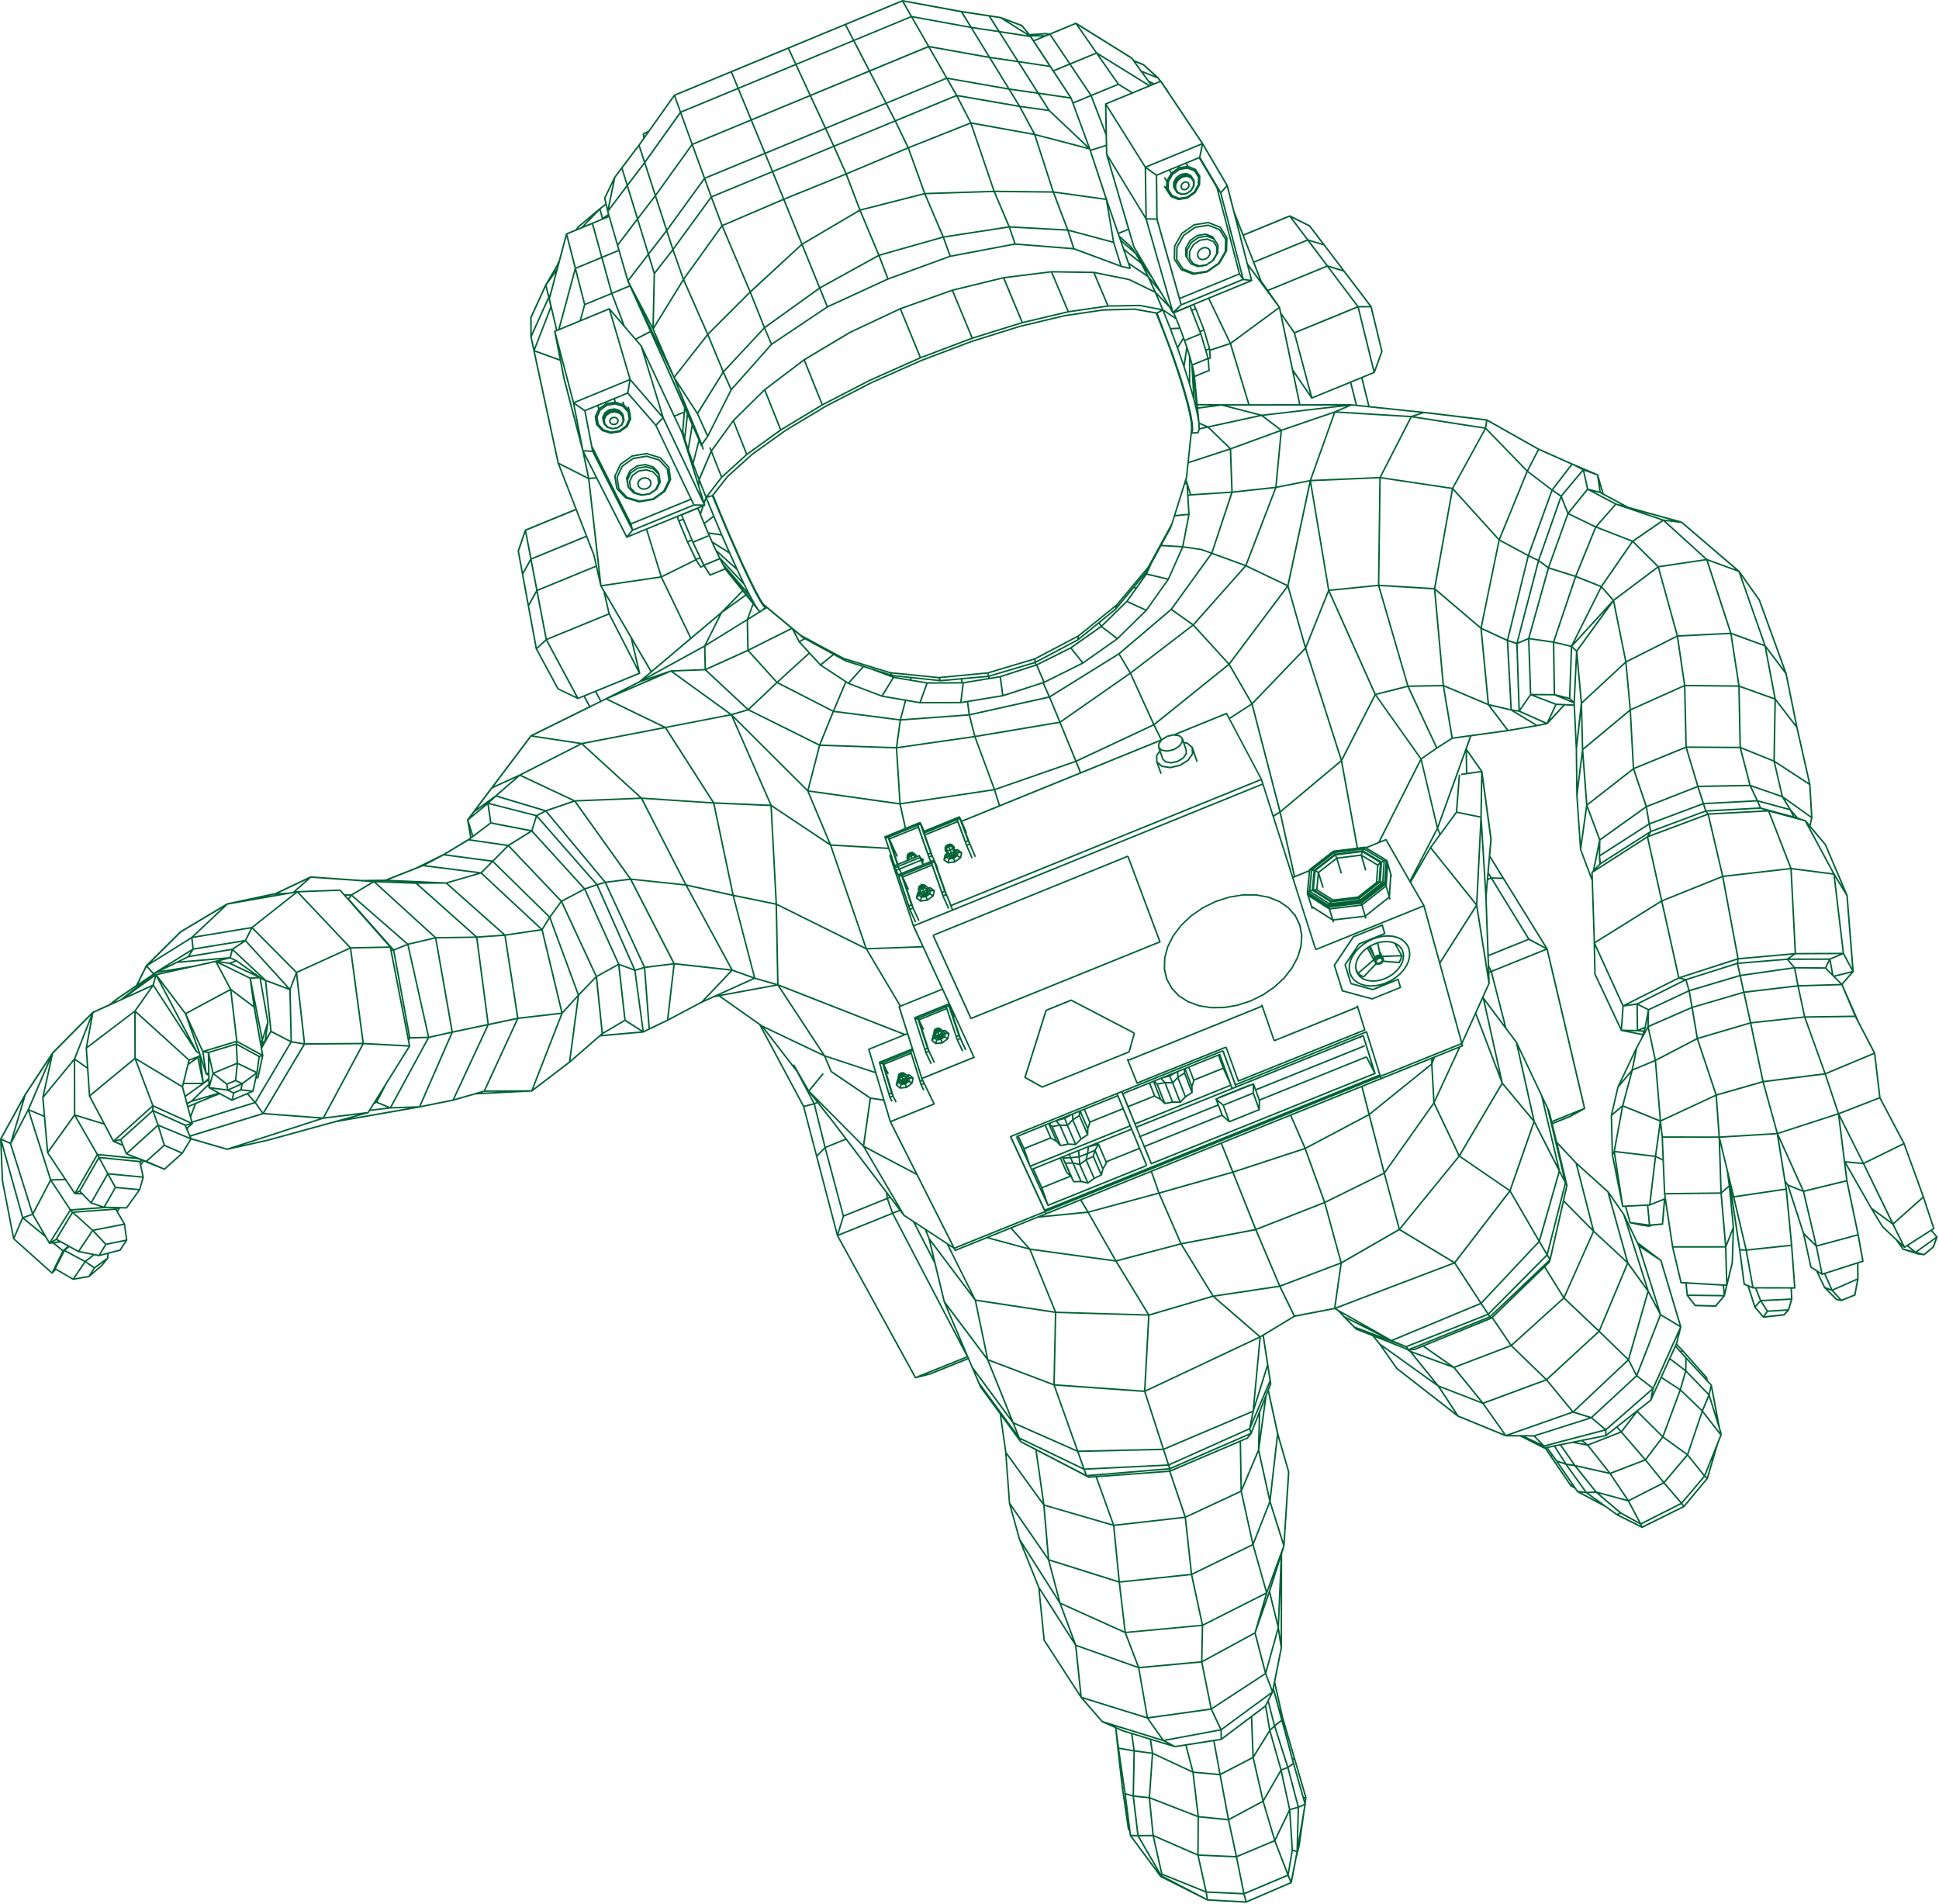 <svg width="1265" height="1242" fill="none" xmlns="http://www.w3.org/2000/svg"><path d="m776.962 113.958-2.9-1.18c-.08-.03-.18-.04-.27-.03l-3.39.53c-.08.01-.15.04-.21.09l-2.97 2.09c-.06.04-.11.1-.15.16l-1.74 3.1c-.04.07-.06.15-.06.24l-.05 3.26h.5l-.42.27 2.22 3.47c.06.09.14.15.23.19l2.9 1.17c.06.02.12.04.19.04h.08l3.38-.53c.08-.01.15-.04.21-.08l2.96-2.08c.06-.04.11-.1.15-.16l1.75-3.08c.04-.07.06-.15.07-.24l.07-3.26c0-.1-.02-.2-.08-.28l-2.21-3.47-.42.27.19-.46-.03-.03Zm-9.44 6.41 1.49-2.65 2.55-1.8 2.88-.45 2.4.98 1.34 2.11-.06 2.73-1.5 2.64-2.54 1.79-2.87.45-2.4-.96-1.35-2.09.05-2.73.01-.02Zm3.15-6.13.23-.04s-.1.03-.14.05l-2.95 2.08.08-.14 2.78-1.96v.01Z" fill="#006236"/><path d="M770.832 123.567c.06.09.14.15.23.19l1.15.47c.06.02.12.04.19.04h.08l1.35-.21c.08-.01.15-.04.21-.08l1.18-.83c.06-.04.11-.1.15-.16l.7-1.23c.04-.07.06-.15.06-.24l.03-1.3c0-.1-.03-.2-.08-.28l-.65-1.02a.466.466 0 0 0-.23-.19l-1.15-.47c-.08-.03-.18-.04-.26-.03l-1.35.21c-.08.01-.15.04-.21.09l-1.18.83c-.06.04-.11.1-.15.16l-.69 1.23c-.04.07-.06.15-.06.24l-.02 1.3c0 .1.03.2.08.28l.65 1.02-.03-.02Zm.29-2.44.58-1.02.99-.7 1.1-.17.88.36.48.76-.02 1.02-.58 1.02-.99.7-1.09.17-.88-.35-.48-.76.02-1.02-.01-.01ZM765.772 169.458l4.42 6.69a.5.5 0 0 0 .24.19l7.77 2.99c.06.02.12.03.18.03h.08l9.05-1.47c.07-.01.14-.04.21-.08l7.95-5.52c.06-.04.11-.1.15-.16l4.76-8.14c.04-.07.07-.15.07-.24l.28-8.62-.5-.02.42-.27-4.33-6.79a.52.52 0 0 0-.24-.2l-7.81-3.11c-.08-.03-.17-.05-.26-.03l-9.19 1.46c-.08.01-.15.04-.21.08l-8.05 5.63c-.06.04-.11.1-.15.16l-4.72 8.26c-.04.07-.06.16-.07.24l-.15 8.63h.5l-.42.28.02.01Zm33.13-5.39-4.32 7.4-7.25 5.03-8.21 1.33-6.98-2.69-3.95-5.98.14-7.77 4.29-7.5 7.33-5.12 8.32-1.32 7.01 2.78 3.87 6.07-.25 7.77Zm-27.47-11.43 7.87-5.5 8.94-1.42 7.53 3 4.16 6.53v.39l-3.89-6.08a.52.52 0 0 0-.24-.2l-7.29-2.89a.566.566 0 0 0-.26-.03l-8.57 1.36c-.07.01-.15.04-.21.08l-7.51 5.25c-.06.04-.11.1-.15.16l-4.41 7.71c-.04.07-.06.16-.07.24l-.14 8.05c0 .1.03.2.08.28l3.96 6-.29-.11-4.25-6.42.14-8.35 4.6-8.05Z" fill="#006236"/><path d="M784.222 169.888h.08l2.14-.34c.07-.01.14-.04.21-.08l1.88-1.31c.06-.04.11-.1.15-.16l1.12-1.92c.04-.07.07-.15.07-.24l.06-2.02c0-.1-.02-.2-.08-.29l-1.02-1.58a.448.448 0 0 0-.24-.19l-1.83-.72a.566.566 0 0 0-.26-.03l-2.15.34c-.07.01-.15.04-.21.08l-1.88 1.31c-.06.04-.11.1-.15.16l-1.11 1.93c-.04.07-.06.15-.07.24l-.05 2.02c0 .1.03.2.08.28l1.03 1.58c.06.09.14.16.24.19l1.83.71c.06.02.12.03.18.03l-.02.01Zm-2.35-2.93.04-1.74.99-1.72 1.7-1.18 1.9-.3 1.55.61.85 1.32-.05 1.74-1 1.71-1.69 1.18-1.89.3-1.55-.6-.86-1.31.01-.01ZM401.032 266.368a.583.583 0 0 0-.23-.02l-3.51.58c-.08.01-.15.04-.21.09l-2.8 2.02c-.07.05-.13.12-.16.2l-1.33 2.91c-.04.09-.05.19-.04.29l.48 3.02.12-.02v.04l-.11.03.29 1.02c.02.08.06.15.12.21l2.17 2.32c.06.06.13.11.22.14l3.26 1s.1.02.15.02h.08l3.49-.58c.08-.01.15-.04.21-.09l2.79-2.01c.07-.05.12-.12.16-.2l1.34-2.9c.04-.09.06-.19.04-.29l-.48-3.09-.3-1.01-.45.13.35-.33-2.15-2.34a.555.555 0 0 0-.22-.14l-3.27-1.02-.01.02Zm-5.24 5.04 2.38-1.72 3-.49 2.78.86 1.79 1.95.38 2.49-1.12 2.42-2.37 1.71-2.99.5-2.77-.85-1.8-1.93-.4-2.49 1.11-2.43.01-.02Zm5.06-4.05.1.03-3.36.55c-.07.01-.12.04-.18.07l.17-.12 3.27-.54v.01Z" fill="#006236"/><path d="m397.672 276.018.86.93c.06.06.13.11.22.14l1.3.4s.1.02.15.02h.08l1.39-.23c.08-.01.15-.04.21-.09l1.11-.8c.07-.05.13-.12.16-.2l.53-1.15c.04-.09.05-.19.04-.29l-.19-1.2a.495.495 0 0 0-.13-.26l-.86-.93a.555.555 0 0 0-.22-.14l-1.3-.4a.583.583 0 0 0-.23-.02l-1.39.23c-.08.01-.15.04-.21.09l-1.11.8c-.07.05-.13.12-.16.2l-.53 1.16c-.04.09-.05.19-.04.29l.19 1.2c.02.1.06.19.13.26v-.01Zm1.1-2.37.91-.66 1.16-.19 1.06.33.66.72.14.9-.41.9-.91.65-1.16.19-1.06-.33-.67-.72-.14-.9.41-.9.01.01ZM402.432 318.738l-.36.34 5.79 6.08c.06.06.14.11.22.13l8.72 2.57s.09.02.14.02h.08l9.34-1.59c.07-.01.14-.04.21-.08l7.5-5.33c.07-.05.12-.11.16-.19l3.69-7.67c.04-.09.06-.19.04-.29l-1.14-8-.5.07.37-.34-5.71-6.18a.518.518 0 0 0-.22-.14l-8.78-2.68c-.07-.02-.15-.03-.23-.02l-9.48 1.59c-.08.01-.15.04-.21.09l-7.59 5.43c-.07.05-.13.12-.16.2l-3.63 7.78c-.04.09-.06.19-.04.29l1.28 8 .49-.08h.02Zm30.2 1.47-6.81 4.84-8.5 1.45-7.91-2.33-5.2-5.47-1.14-7.16 3.27-7 6.88-4.92 8.62-1.45 7.95 2.42 5.13 5.55 1.02 7.16-3.32 6.91h.01Zm-27.45-16.93 7.39-5.29 9.25-1.55 8.54 2.6 5.51 5.97 1.09 7.7-.06.13-1-7.01c-.01-.1-.1-.24-.17-.31l-5.29-5.73a.636.636 0 0 0-.22-.14l-8.19-2.49a.445.445 0 0 0-.23-.01l-8.85 1.48c-.08.01-.15.04-.21.09l-7.08 5.07a.48.48 0 0 0-.16.19l-3.39 7.26c-.04.09-.06.19-.04.29l1.16 7.32-.33-.35-1.23-7.7 3.51-7.52Z" fill="#006236"/><path d="m416.092 317.448 1.35 1.43c.06.06.14.11.22.14l2.05.61s.09.02.14.02h.08l2.21-.38c.07-.01.14-.04.21-.09l1.77-1.26a.58.58 0 0 0 .16-.19l.86-1.81c.04-.09.06-.19.04-.29l-.28-1.88a.567.567 0 0 0-.13-.27l-1.35-1.44a.636.636 0 0 0-.22-.14l-2.06-.62a.445.445 0 0 0-.23-.01l-2.21.37c-.07.01-.14.04-.21.09l-1.78 1.26a.58.58 0 0 0-.16.19l-.86 1.81c-.04.09-.06.19-.04.29l.29 1.88c.02.1.06.19.13.27l.02.02Zm1.33-3.7 1.58-1.12 1.98-.34 1.81.54 1.15 1.23.23 1.57-.74 1.55-1.57 1.12-1.98.34-1.81-.54-1.15-1.22-.24-1.57.74-1.56ZM794.982 159.588l-.8-1.27-2.56-4a.448.448 0 0 0-.24-.19l-4.6-1.82c-.08-.03-.17-.04-.26-.03l-5.4.86c-.07.01-.15.04-.21.08l-4.73 3.31c-.06.04-.11.1-.15.16l-2.79 4.85c-.04.07-.06.15-.07.24l-.1 5.08h.5l-.43.27.79 1.3 2.6 3.95a.5.5 0 0 0 .24.19l4.6 1.78c.06.02.11.03.17.03h.08l5.36-.86c.07-.01.14-.04.21-.08l4.71-3.27c.06-.04.11-.1.15-.16l2.81-4.82c.04-.07.07-.15.07-.24l.15-5.08c0-.1-.02-.2-.08-.28h-.02Zm-18.14-2.3 4.55-3.18 5.15-.82.71.28-5.33.85c-.07.01-.15.04-.21.08l-4.74 3.31c-.06.04-.11.1-.15.16l-2.66 4.62v-.67l2.68-4.65v.02Zm-1.98 10.73.1-4.8 2.67-4.65 4.55-3.18 5.15-.82 4.32 1.71 2.39 3.73v.43l-2.01-3.11a.448.448 0 0 0-.24-.19l-4.07-1.6a.566.566 0 0 0-.26-.03l-4.78.76c-.07.01-.15.04-.21.08l-4.19 2.93c-.06.04-.11.1-.15.16l-2.47 4.29c-.04.07-.06.15-.07.24l-.1 4.5c0 .1.03.2.08.29l2.03 3.09-.34-.13-2.42-3.69.02-.01Zm3.78 3.55-2.12-3.24.09-4.22 2.35-4.09 4.01-2.8 4.53-.72 3.79 1.49 2.1 3.26-.12 4.21-2.36 4.06-3.98 2.77-4.5.73-3.78-1.46-.01.01Z" fill="#006236"/><path d="m430.042 308.168-.48.14.37-.34-3.37-3.63a.636.636 0 0 0-.22-.14l-5.17-1.56a.445.445 0 0 0-.23-.01l-5.57.94c-.08.01-.15.04-.21.09l-4.46 3.19a.48.48 0 0 0-.16.19l-2.15 4.57c-.04.09-.06.19-.04.29l.73 4.72.18-.03v.04l-.17.05.41 1.43c.02.08.06.15.12.21l3.4 3.6c.06.06.14.11.22.14l5.15 1.53s.09.02.14.02h.08l5.53-.94c.07-.01.14-.04.21-.08l4.44-3.16a.58.58 0 0 0 .16-.19l2.17-4.54c.04-.09.06-.19.04-.29l-.7-4.79-.43-1.43.01-.02Zm.05 6.34-.51-3.49a.489.489 0 0 0-.13-.27l-2.99-3.21a.636.636 0 0 0-.22-.14l-4.58-1.38a.445.445 0 0 0-.23-.01l-4.93.83c-.08.01-.15.04-.21.09l-3.95 2.82a.58.58 0 0 0-.16.19l-1.91 4.04c-.04.09-.06.19-.04.29l.6 3.87-.39-.41-.69-4.41 2.03-4.32 4.27-3.05 5.35-.9 4.93 1.49 3.18 3.42.64 4.41-.06.13v.01Zm-18.83-.23 1.78-3.79 3.75-2.68 4.7-.79 4.33 1.31 2.79 3 .56 3.87-1.8 3.76-3.73 2.65-4.67.79-4.32-1.28-2.81-2.97-.6-3.87h.02Zm4.39-9.75 5.34-.9 4.93 1.49.33.35-4.66-1.41a.445.445 0 0 0-.23-.01l-5.58.94c-.07.01-.15.04-.21.09l-4.47 3.19s-.08.08-.11.13l.39-.82 4.26-3.04.01-.01Z" fill="#006236"/><path d="m1264.01 806.738-3.36-3.99 1.23-.78c.19-.12.28-.36.21-.58l-6.79-20.6-12.67-34.92-15.71-29.84-3.43-28.98c0-.06-.03-.12-.05-.17l-10.52-20.16-10.69-24.42 7.11-8.13c.09-.1.13-.23.12-.37l-3.96-49.59a.47.47 0 0 0-.04-.16l-14.1-33.19s-.05-.09-.08-.13l-10.02-11.9 1.25-5.26s.02-.1.01-.15l-1.33-21.75-8.4-37.22-7.1-35.16-17.44-47.99-.06-.12-13.28-18.73s-.03-.03-.04-.05c0 0-.01-.02-.02-.02 0 0-.01-.02-.02-.02l-37.42-32.01c-.06-.05-.13-.07-.2-.09v-.02l-34.97-9.67-15.92-8.58-3.48-11.98-.08-.3a.503.503 0 0 0-.29-.33l-16.63-7.08h-.02l-21.78-9.66-33.828-19.08a.636.636 0 0 0-.18-.06l-37.83-4.56-38.65-4.07-4.57-18.26 7.75-3.17a.5.5 0 0 0 .28-.29l5.01-13.73c.03-.09.04-.19.02-.29l-7.08-29.21a.663.663 0 0 0-.09-.19l-40.07-52.66a.552.552 0 0 0-.17-.14l-12.95-6.46a.532.532 0 0 0-.41-.02l-29.99 12.33-5.82-14.92-4.37-16.97s-.03-.09-.05-.13l-16.08-27.35-22.33-33.36-1.11-1.88-1.76-2.41-2.06-3.08a.499.499 0 0 0-.34-.21l-1.42-1.94s-.04-.05-.07-.08l-9.61-8.67s-.09-.07-.15-.09l-6.16-2.49-1.12-1.56a.571.571 0 0 0-.14-.13l-36.48-22.73a.501.501 0 0 0-.46-.04l-17.15 7.09-2.17-.4h-.13l-10.55.73-4.68-5.79a.51.51 0 0 0-.21-.15l-13.88-5.21s-.06-.02-.1-.03l-25.51-3.9-38.5-7.07a.54.54 0 0 0-.28.03l-148.8 61.65a.62.62 0 0 0-.22.17l-16.53 23.31-3.57 1.82c-.19.1-.3.31-.27.52l.39 2.52-3.1 4.36-11.21 14.81-4.66 6.24-6.56 13.62c-.05.1-.06.22-.04.33l.82 3.57-3.85 2.94-14.17 11.86s-.07.07-.1.11l-1.16 1.77-6.15 2.54c-.14.06-.25.18-.29.33l-4.56 17.12-1.5 3.36-7.44 12.73-9.7 21.2c-.03.07-.04.14-.04.21l.02 12.56v.1l.56 2.57 9.75 45.21 7.47 34.67s.02.03.02.04v.03l11.54 29.7-32.66 13.43c-.13.05-.24.16-.28.3l-4.65 13.61c-.03.08-.03.17-.02.25l11.78 63.79c0 .05.03.1.05.15l14.14 26.08c.05.09.13.17.22.21l12.98 6.28c.07.03.14.05.22.05.06 0 .13-.01.19-.04l3.56-1.46 3.33 6.22-37.89 18.74c-.07.03-.13.08-.18.15l-25.46 33.8-.08.04.02.04-11.74 15.59-4.02 5.34c-.08.11-.12.25-.09.38l1.94 11.51-1.22.92-16.16 9.74h-.01l-18.04 8.89-19.73 7.79-15.29.24-33.42-2.36c-.09 0-.17 0-.25.05l-23.25 11.01-.73.04-30.32 6.48c-.05.01-.1.03-.15.06l-30.46 18.2-.1.07-22.31 22.16s-.07.08-.1.13l-6.35 12.81-12.63 8.59-4.89 3.87-10.86 4.93v.02s-.1.04-.15.08l-26.24 26.49s-.03.06-.05.09h-.01l-17.84 27.09-.03.03-15.95 28.98c-.04.08-.07.17-.06.26l1.11 27.34 7.32 37.77c.02.11.08.2.16.28l25.04 22.43c.1.08.21.13.33.13.13 0 .26-.05.36-.15l2.21-2.26 10.94 6.38c.08.04.16.07.25.07h.09l10.34-1.83c.09-.02.17-.05.24-.11l8.29-7.08 4-4.9c.07-.08.11-.18.11-.29l.16-2.86 7.56-1.94c.12-.03.23-.11.29-.21l4.25-6.53c.07-.1.09-.22.08-.34l-1.43-10.42c0-.06-.03-.13-.06-.18l-4.59-7.96 1.36-2.02 4.13.1h.01c.16 0 .31-.08.41-.21l8.52-11.86s.06-.1.07-.15l2.37-8.16c.02-.08.03-.17 0-.25l-1.67-7.66 1.64-2.29 13.18 5.32c.06.02.12.04.19.04.12 0 .24-.04.33-.13l11.67-10.45s.07-.07.09-.11l5.54-9.07 23.18 6.74s.09.02.14.02c.04 0 .07 0 .11-.01l26.67-5.97 44.06-12.1 54.8-9.58 21.91-4.42 14.29-4.12 36.92-1.87c.1 0 .2-.04.28-.1l24.68-18.82 19.61-17.06 28.16-2.5c.06 0 .12-.02.18-.05l15.36-7.39 22.87-12.08 7.85-3.55 2.99-.55 26.32 18.57 28.56 53.39 22.05 84.13s.03.08.05.11l50.91 92.73c.09.16.26.26.44.26.04 0 .08 0 .12-.02l9.68-2.5 24.48-9.85 7.68 18.02s.03.07.06.1l12.84 17.52 3.55 25.03 2.44 33.2 6.55 23.642 12.58 31.39 3.46 34.3c0 .08.03.15.08.22l24.17 37.31v.01l13.75 15.85c.05.06.11.1.17.13l8.54 3.79.12.93 1.06 10.48 3.18 27.85 3.93 26.65c.01.08.04.16.09.22l.81 1.1.37 2.88c.01.08.04.17.09.23l19.81 26.76c.05.06.11.11.18.15l30.48 15.29h.01c.06.03.13.05.2.06l25.2 1.35h.03c.07 0 .14-.01.2-.04l29.33-12.66a.52.52 0 0 0 .29-.34l.54-2.25 2.56-13.57 2.15-8.46 2.98-21.26.94-5.57c.01-.07 0-.15-.01-.22l-.08-.29.55-3.89c0-.07 0-.14-.01-.21l-15.29-52.54-5.1-22.77 4.4-22.32.07-61.28 1.6-5.08s.02-.08.02-.12l3.11-48.152c0-.06 0-.12-.02-.17l-7.04-24.41-6.26-28.84 1.54-3.91c.03-.08.04-.17.03-.26l-4.86-31.49 20.04-12.12 26-5 1.98 1.12 3.91 4.11 6.47 6.67 1.31 1.28s.1.08.17.11l10.84 4.3 4.41 5.42 11.09 15.84s.06.08.1.11l39.99 31.16s.08.05.12.07l31.12 12.75c.06.02.12.04.19.04l9.36.08 15.538 7.91c.07.04.15.05.23.05h.1l.21-.04 16.61 24.4c.04.06.1.11.16.15l2.76 1.58 1.41 2.06c.05.07.11.12.18.16l18.33 9.76 7.46 5.38 16.35 8.2c.07.04.15.05.22.05s.15-.02.22-.05l27.34-13.57c.06-.03.12-.07.16-.13l15.24-18.33c.04-.05.08-.11.1-.18l6.68-22.7 2.21-5.54c.03-.07.04-.15.03-.22l-.12-1.59s-.01-.08-.02-.11l-.91-2.92-5.27-27.92a.582.582 0 0 0-.12-.25l-2.59-2.79-.37-1.95a.545.545 0 0 0-.12-.24l-15.82-17.78-3.73-3.9 2.81-10.91c.02-.09.02-.18 0-.27l-12.97-43.38a.514.514 0 0 0-.18-.26l-15.3-11.58-8.7-18.1v-.01l-.06-.14-10.34-14.81s-.05-.06-.07-.08l-20.72-18.71-12.73-13.55-2.77-11.53 11.39-4.58 9.46-5.21c.2-.11.3-.33.25-.55l-24.45-104.07a.471.471 0 0 0-.06-.15l-37.458-60.55.93-10.7v-.11l-5.98-44.24a.469.469 0 0 0-.09-.22l-10.05-14.32v-.35l2.87-7.97 23.92-3.29 18.778-3.22 6.75-1.33c.1-.02.2-.07.27-.15l11.16-12.14 5.74.28 1.34 28.32.35 30.03 2.39 35.27s.01.1.03.14l7.3 19.5c.03.07.07.13.12.18l.18.18 1.25 37.89.49 23.46c0 .07.02.14.05.2l17.25 36.7s.03.03.04.05c.02.03.03.06.05.08.01.01.03.02.04.03.02.02.04.03.07.05.04.02.08.04.12.05.02 0 .03.02.04.02l13.5 2.7-.56 1.78-3.3 6.07-12.23 25.79s-.03.07-.04.1l-4.3 18.51s-.01.08-.01.13l.66 25.82 6.73 33.56c.05.23.25.4.49.4h.02l1.5-.07 2.83 10.32c.05.18.2.32.38.36l7.8 1.66 4.57.61h.07c.05 0 .1 0 .15-.02l2.26-.72 6.41-.57c.24-.02.43-.21.45-.45l.6-6.32.62-8.01 4.42 29.31 5.51 23.29c.05.22.24.37.46.38l2.79.16.78 7.64c0 .09.05.18.1.26l5.18 6.65c.09.12.23.19.38.19l13.35.39h.01c.15 0 .29-.07.38-.18l5.67-6.75s.01-.03.03-.05c.03-.04.05-.09.07-.14 0 0 0-.01.01-.02l1.53-6.67s.05-.09.06-.14l3.58-14.69s.01-.07.01-.1l.73-23.04-1.7-17.43 4.84 32.1 2.91 22.36c.02.18.14.33.3.4l2.33.98 4.37 13.64c.02.06.05.12.1.17l5.58 6.55c.1.11.23.18.38.18h.05l13.41-1.45a.47.47 0 0 0 .31-.16l2.93-3.17a.49.49 0 0 0 .11-.2l2.12-7.08c.02-.05.02-.11.02-.17l-.32-6.79h1.81c.14 0 .27-.06.37-.16.09-.1.14-.24.13-.38l-2.06-27.81-3.5-36.71-.5-3.11.61.83 10.17 31.37 4.81 21.96a.5.5 0 0 0 .22.31l3.59 2.32 5.17 10.78c.02.05.06.1.1.14l7.73 7.8c.07.07.16.12.26.14l3.26.66h.1c.06 0 .13-.01.19-.04l8.73-3.53c.16-.06.27-.2.3-.37l2.01-10.58-.11-10.1 3.03-.97c.24-.08.38-.32.34-.56l-3.11-17.23-7.33-35.23-1.28-10.27 16.28 28.53 7.36 12.09s.05.07.09.1l8.71 8.16 4.56 6.33c.06.09.15.15.25.18l9.7 3.11 4.11.52h.06c.12 0 .23-.04.32-.12l6.08-5.04c.07-.06.12-.13.15-.22l2.31-6.46c.06-.17.03-.35-.09-.49h-.02Zm-1.11.23-13.21 9.49-4.57-3.83 14.68-9.34 3.09 3.68h.01Zm-1.88-5.64-18.38 11.69-5.09-10.23-1.98-4.06 19.02-16.89 6.43 19.5v-.01Zm-6.77-20.52-19.12 16.99-18.74-38.47 25.52-12.53 12.34 34.02v-.01Zm-50.39-23.27-.07-.11-3.49-27.95 14.57 29.04-11.01-.98Zm-27.01 19.14-16.61-36.81 38.78-12.56 5.33 42.65-27.5 6.71v.01Zm-52.01 62.25 1.06.06-.74 3.24-.32-3.3Zm1.33-27.6-2.81-32.74 4.46-3.85 2.54 26.04-4.19 10.55Zm-49.57-12.52-1.15-12.1.85-.04c.06 0 .11-.02.16-.04l8.94-3.61-1.28 15.12-7.52.67Zm-24.85-70.83 6.12-5.22-5.23 28.33-.28.52-.6-23.63h-.01Zm12.64-30.03-6.72 8 8.84-18.64-2.12 10.64Zm15.16-5.4 3.14 38.09-23.47-9.47 6.05-22.62 14.28-6Zm-7.39-20.26-1.91-.19 2.27-.98-.37 1.17h.01Zm-30.25-105.79 2.45-2.56 31.03-19.85-.94 1.51-32.54 20.9Zm-12.73-55.03-.26-22.58 2.48-22.61.57 22.78-2.78 22.41h-.01Zm-73.058-20.44.19 13.28-3.18.46.14.99 12.94-1.85-.47 28.64-15.01-3.04 1.89-24.05-1-.08-1.91 24.35-10.06 13.75-1.32-3.1 17.79-49.34v-.01Zm15.05 79.95 1.01 1.59-1.19.48.18-2.07Zm-.28 3.2 1.83-.74 23.97 39.09-25.39 10.26-1.36-37.58.96-11.03h-.01Zm37.018 43.62-10.128-5.41-23.94-39.05 6.69.21 27.378 44.25Zm-2.57 97.26 10.57 44.95-14.55-28.54-10.568-47.16 14.548 30.75Zm68.5 124.52-11.43-15.83-12.1-43.49 8.61 12.33 14.93 47-.01-.01Zm42.08 64.31-1.2 5.19-14.44-14.88.14-6.99 15.5 16.68Zm-100.07 48.87-5.79-8.06 3.77-.76 6.62 10.4-4.59-1.58h-.01Zm-76.238-47.48 27.56 10.66 13.8 19.6-29.4-12.04-11.97-18.23.01.01Zm-237.23 168.862 40.06 14.27 5.51 31.71-42.15-13.13-3.43-32.86.01.01Zm-294.15-408.792-3.99-35.52 9.52 3.58 5.26 38.82-10.79-6.89v.01Zm-168.37 60.09-28.06 3.44 25.48-47.51 29.06 1.55-26.48 42.52Zm-91.64 23.85-23.23-6.76-.42-.97 47.14-14.51 36.63 2.76-60.11 19.49-.01-.01Zm-83.85 69.31-12.31-2.42 8.46-12.65 7.91 8.37-4.06 6.71v-.01Zm-6.61 13.73-8.95 1.59 6.94-10.15 5.18 3.57-3.16 5-.01-.01Zm131.02-249.1 3.35-.59-27.97 22.08-37.48 6.18 21.87-20.63 40.22-7.05.01.01Zm14.11-10.48 39.47 2.79-13.26 7.93-4.29-.09-2.59-2.93c-.1-.11-.24-.19-.39-.17l-27.81 1.04H193.902l-.88.16 9.88-8.73h-.01Zm154.22-155.21 40.05-16.42 19.41 37.87-39.29 16.09-20.17-37.53v-.01Zm-10.16-197.77 10.93-24.27 1.07 4.67-10.42 26.9-1.1-5.07-.48-2.22v-.01Zm45.61-77.29-.3.28-10.68 4.42 9.51-9.9 1.48 5.2h-.01Zm8.99-26.6 3.96-5.25 3.16 10.29-11.23 14.92 4.1-19.95.01-.01Zm38.29-52.65 3.59 9.9-22.68 31.83-3.3-10.17 22.38-31.56h.01Zm230.25-40.29-17.94-2.77-5.8-9.15 6.27.96 17.47 10.96Zm14.64-.05 12.53 18.64-9.93 4.1-12.29-18.73 9.7-4.01h-.01Zm29.92 11.45-16.45 6.8-12.53-18.64 16.07-6.65 12.91 18.48v.01Zm160.81 141.55-9.16-2.79-11.76-15.64 9.03 2.77 11.9 15.65-.01.01Zm275.258 244.61-21.08-7.67-15.33-46.94 19.81 7.25 16.6 47.36Zm-24.34 343.14 1.32 9.89-4.39 3.79-1.01-30.57 4.09 16.89h-.01Zm-49.51 21.75 3.6-30.2 4.13 2.05.9 21.66.43 2.83-9.06 3.66Zm-3.98-115.52-4.12 1.78-.19-15.79 6.32 3.22-2.01 10.8v-.01Zm-49.32-214.8-8.97-2.23-.54-33.26 10.67 2.53-1.16 32.96Zm-85.808 86.47 1.21 2.86-6.1 8.34-8.27 14.21 13.16-25.41Zm12.66-11.09 15.3 3.1-2.77 55.65-29.03-36.22 16.49-22.53h.01Zm21.22 101.86.6 1.25-.54.22-.05-1.47h-.01Zm68.188 171.78 21.52 20-18.26 43.62-22.2-21.04 18.94-42.58Zm49.68 83.08 9.69 7.41-3.27 11.41-11.56-7.56 5.14-11.26Zm20.9 32.54-13.62-13.09 3.22-11.27 14.39 14.84-3.99 9.51v.01Zm-52.93 66.86-14.12-12.02 18.63 5.05 7.14 13.45-11.65-6.47v-.01Zm-35.55-31.75-7.05-11.09 2.9-.58 8.62 12.36-4.46-.69h-.01Zm-21.29-17.5 4.4 4.52-9.768-4.56 5.368.05v-.01Zm45.93-4.7-39.11 10.27-5.69-5.84 36.34-11.55 8.46 7.12Zm15.94 45.91-11.36-16.95 22.14-8.5 11.48 14.13-22.25 11.32h-.01Zm10.09-26.27-22.06 8.47-13.93-17.68 20.97-8.2 15.02 17.41Zm12.95 14.33-11.47-14.12 10.83-14.3 15.3 11.07-14.67 17.35h.01Zm-12.13-14.91-15.03-17.43 9.7-12.74 16.07 16.01-10.73 14.16h-.01Zm-15.7-18.2-2.13-2.47 10.01-7.9-7.88 10.36v.01Zm-2.92-1.85 2.09 2.42-21 8.22-2.78-2.2 14.65-2.94c.08-.02.15-.05.21-.1l6.84-5.39-.01-.01Zm-22.98 8.7 2.08 1.65-5.29-1 3.22-.65h-.01Zm15.31-6.82.02 2.72-39.25 7.88-.04-.29 39.27-10.31Zm-28.29 9.42 7.16-1.44 9.53 1.8 13.59 17.24-21.35-4.8-8.93-12.8Zm31.24 18.85 11.1 16.57-19.55-5.3-12.88-16.07 21.33 4.8Zm20.5 31.86-7.56-14.25 22.4-11.39 10.82 12.66-25.66 12.98Zm26.45-13.59-10.84-12.67 14.74-17.43 10.51 13.03-14.41 17.08v-.01Zm3.66-31.7-15.27-11.06 11.02-29.63 13.59 13.06-9.33 27.63h-.01Zm-16.74-49.01 11.66 7.63-10.99 29.61-15.94-15.88 8.54-6.74c.06-.05.11-.11.15-.19l6.59-14.43h-.01Zm-7.5 13.94-28.31 22.33-.02-2.52 29.57-25.86-1.24 6.05Zm-28.83 18.92-8.65-7.28 28.81-26.68 9.92 7.65-30.08 26.3v.01Zm-9.53-7.82-10.88-3.36 35.06-33.05 4.86 9.51-29.05 26.9h.01Zm-217.578-120.5-.56-1.4 43.93-17.26 10.5 38.46-39.16 14.84-14.71-34.64Zm-5.52 128.94.62 2.09-52.15 22.66-.48-1.48 52-23.27h.01Zm18.63 125.542-4.9-20 6.62-20.95-1.72 40.95Zm-5.5-18.26 5.33 21.76-7.75 28.04-6.4-24.55 8.82-25.26v.01Zm15.2 110.24-2.86 1.99-8.36-26.11 3.92-3.04 7.3 27.17v-.01Zm-105.39 46.67-3.33-26.1 4.29 1.29 2.97 24.94-3.93-.13Zm2.5-54.14 10.95 1.47-2 27.97-9.52-.95.57-28.5v.01Zm84.9-28.97 2.55 15-9.91 16.03-.96-24.76 8.32-6.27Zm-18.32 96.8-4.97-23.19 21.7-11.62 7.32 24.73-24.04 10.08h-.01Zm-48.61 11.67-5.39-23.97 28.11 12.29 5.08 22.91-27.8-11.23Zm19.43-65.82 3.31 27.95-30.78-11.98 1.99-27.86 25.48 11.89Zm13.66-20.42 3.88 21.12-16.67-1.49-4.44-16.91 17.23-2.71v-.01Zm25.7 11.2 6.29 27.57-21.63 11.58-5.31-28.41 20.66-10.75-.01.01Zm-35 37.49-3.32-28.05 16.68 1.49 5.31 28.41-18.67-1.86v.01Zm-.95.8-.17 23.95-28.29-12.37-2.36-23.58 30.82 11.99v.01Zm.99.21 18.83 1.88 4.96 23.16-23.97-1.01.17-24.03h.01Zm49.55 13.69-7.19-24.3 10.96-18.99 5.31 24.43-9.09 18.86h.01Zm9.23-16.86 1.57 24.35-2.43 14.51-7.94-20.59 8.8-18.27Zm-16.76-8.85-6.18-27.13 10.17-16.44 6.99 24.57-10.97 19.01-.01-.01Zm-8.22-52.92.99 25.39-20.68 10.76-3.87-21.07 4.34-.68a.54.54 0 0 0 .22-.09l18.99-14.3.01-.01Zm-19.8 13.48-29.63 4.67-6.1-3.24 35.66-6.63.07 5.2Zm-29.86 5.66s.1.02.15.02h.08l6.67-1.05 4.28 16.32-25.18-11.75-1.24-8.18 15.24 4.65v-.01Zm-26.46 32.35 9.47.94 2.38 23.73-8.89.1-2.95-24.78-.01.01Zm12 25.67 5.52 24.55-14.15-24.45 8.63-.1Zm6.36 25.34 28.19 11.39.68 3.87-28.94-15.05.08-.21h-.01Zm29.04 10.55-5.12-23.08 24.05 1.02 4.69 23.13-23.63-1.07h.01Zm19.91-22.24 24.16-10.13 8.32 21.56-27.78 11.71-4.69-23.14h-.01Zm36.26-4.02 2.2.68-3.53 18.15-1.3-3.17 2.62-15.66h.01Zm.08-1.02-1.64-25.57 4.62-1.37-.76 27.63-2.22-.69Zm-1.8-26.57-5.42-24.92 3.51-1.37 6.59 24.9-4.68 1.39Zm-10.48-53.14 8.29 25.89-3.48 1.36-7.13-25.04 2.32-2.2v-.01Zm-2.54 1.04-2.55-15 .97-1.92 3.8 14.81-2.22 2.11Zm-3.52-15.3-28 21.11-.07-4.99 31.68-23.28-3.61 7.15v.01Zm-28.38 15.11-6-12.6 34.6-22.61 4.19 11.13-32.78 24.09-.01-.01Zm-53.63-40.3-8.42-21.97 49.2-4.59-.47 22.84-40.31 3.72Zm-126.68-238.372-9.33-38.73 28.63 38.08 7.61 36.53-26.91-35.88Zm-72.43-117.24-10.61-13.4 29.45 29.63 22.12 37.77-40.96-53.99v-.01Zm-1.44-33.12-3.83-9.08 32.12 10.56 5.03 16.91-7.97-1.21-25.35-17.19v.01Zm-35.69-108.05 57.84 28.67 21.88 36.84-.29.12c-.24.1-.37.37-.29.61l5.4 17.08-1.08.44-82.46-32.29-1.01-51.47h.01Zm-66.83 37.57-27.85-54.12 34.94 3.69 29.52 54.46-36.62-4.03h.01Zm-172.41 48.33-10.36-56.46 8.35-3.38 13.31 59.56-11.3.27v.01Zm-30.3 3.75-8.21-61.43 25.03-.51 12.35 63.49-29.17-1.56v.01Zm-64.95 45.73 26.48-44.49 37.19-.25-25.54 47.61-38.13-2.87Zm-49.86 10.95.13-.91 3.02-2.71a.5.5 0 0 0 .15-.5l-.12-.45 40.52-12.58 4.52 6.35-46.67 14.37-1.54-3.57h-.01Zm-71.55 78.81-13.64-7.47 10.03-16.72 12.35 11.14-8.74 13.05Zm-29.95-23.03 6.87 11.85-12.19-10 5.31-1.85h.01Zm.8-.62 11.19-21.38 12.23 18.59-13.03 20.72-10.39-17.93Zm261.28-180.64-16.99 3.98-36.13-31.51 13.83-8.27 39.28 35.8h.01Zm-53.88-26.87 35.82 31.24-8.19 3.31-29.01-32.68 1.39-1.87h-.01Zm37.28 91.99-10.93-56.22.73-.08 10.33 56.28h-.13v.02Zm-11.22-57.7.41.46-.31.03-.1-.49Zm-28.26-33.01-1.4-1.59 2.54.05-1.14 1.54Zm26.45 31.47-24.71.5-33.76-35.68 26.53-.99 31.94 36.17Zm-124.8 68.56-23.72-44.9 15.55 20.51 8.72 24.62-.55-.23Zm-5.73-8.7-22.53-34.68 1.39-5.34 21.14 40.02Zm3.26-57.63 31.63-5.15-6.55 4.37-27.49 4.56 2.41-3.78Zm38.2-13.64 28.36 28.58-3.83 10.1-28.3-31.12 3.77-7.55v-.01Zm-12.48 110.92.91-3.51 4.3-1.85 5.83.61-11.05 4.75h.01Zm-28.93 5.4 3.63-1.51-2.36 6.27-1.27-4.76Zm-.01-27.52 5.7-4.14 3.22 15.69h-11.79l2.86-11.55h.01Zm46.08-6.05-14.4-7.85.13-.74 15.22 8.31-.95.28Zm-1.93 10.35-11.92-5.78-.56-11.3 13.81 7.53-1.33 9.54v.01Zm-10.51 11.59-4.2 1.81-2.77-1.29 7.57-3.35-.6 2.84v-.01Zm-7.77-.22-.41-2.84 5.15-2.15 3.14 1.51-7.88 3.49v-.01Zm4.29-5.89-5.17 2.16-8.1-6.35 14.28-5.96-1 10.15h-.01Zm.49-22.75.57 11.49-14.96 6.25-2.77-12.57 17.16-5.17Zm-15.26 18.41-1.65 5.89-.24-14.51 1.9 8.62h-.01Zm-2.6 9.33c0 .18.1.34.26.43l5.53 3.05-14.98 4.41 9.17-8.95.02 1.07v-.01Zm3.39-8.46 8.26 6.47.44 3.02-10.95-1.46 2.25-8.03Zm18.71 5.31-3.73-1.79 1.01-10.22 11.42 5.54-8.71 6.48.01-.01Zm-4.21-25.65-17.81 5.37-1.4-.22 19.32-5.83-.12.68h.01Zm-18.27 6.31.21 12.57-.78.28-2.02-13.25 2.59.4Zm-4.92 7.32-.9-4.39.33-.24.57 4.63Zm-10.6 12.96h11.08l-10.04 7.13-1.45-5.45.42-1.69-.01.01Zm12.92-.1 2.91-1.96.03 1.84-11.23 10.96-2.34 1.11-.98-3.67 11.61-8.27v-.01Zm-10.06 14.08-.26-.96 2.51-1.41 11.96-3.52-14.22 5.9.01-.01Zm16.12-10.93 9.46 1.27 3.52 1.65-.97 3.71-12.01-6.62v-.01Zm25.69.92-6.87-.72.71-3.32 8.39-6.24-.46 2.12-.03.12-1.74 8.03v.01Zm3.31-9.13-.29-.15.46-2.13 1.42-10.25 1.18-.35-2.77 12.88Zm-12.97-23.13-3.84-32.47 14.21 10.67 5.37 30.4-15.74-8.59v-.01Zm32.46-34.66-13.95-5.26-21.12-19.74 7.67-5.12 27.39 30.12h.01Zm-15.82 34.24 1.74-5.49-.83 5.58-1.33.79.42-.89v.01Zm-1.05 2.43.23-.14-.21.26-.02-.12Zm3.27-4.36 1.44-9.64v-.16l-4.94-27.98 2.42 1 3.53 32.81-2.45 3.98v-.01Zm-21.99-56.44 19.04 17.8-.75-.31-.02-.12a.52.52 0 0 0-.2-.32l-15.39-10.93-3.78-1.82 1.11-4.29-.01-.01Zm2.37 7.12 10.57 7.51-13.68-6.42 3.11-1.1v.01Zm20.05 39.57-3.01 9.52-7.44-37.84 5.39-.39 5.07 28.71h-.01Zm-3.65 11.46-.37.78-3.94-22.3-.2-1.44 4.52 22.96h-.01Zm6.65-5.89-3.47-32.2 14.91 5.62.76 32.89-12.21-6.32.01.01Zm-54.25-47.96 27.87-4.62-1.14 4.42-31.71 2.71 4.98-2.51Zm27.08.8 2.91 1.4-3.26 1.15-6.36-.87 6.72-1.67-.01-.01Zm-.45 3.54 18.02 8.45-4.36.32-19.51-9.57 5.85.8Zm13.11 9.61 2.39 17.33-14.25-10.7-8.93-16.83 20.79 10.2Zm-8.79 40.5-21.38 6.45-10.89-23.92 28.4-15.27 3.87 32.74Zm-28.6-6.99 6.45 14.18 1.26 8.3-2.44-7.58v-.01l-5.27-14.88v-.01Zm8.67 28.72c.04.12.13.23.25.29l1.45.76.03 1.58-2.77 2.45-1.68-13.56 2.73 8.47-.01.01Zm-10.59-7.47.32-1.28 3.02-1.15-3.33 2.42-.01.01Zm-4.74 14.98-30.09-18.1-.06-29.43 34.23 31.06-4.08 16.47Zm-30.8-16.98 11.25 29.95-25.02 22.53-15.08-28.62 28.85-23.86Zm-9.47 52.79.91 2.25-3.75-1.61 2.84-.64Zm.07-1.04-2.77.62 23.51-21.17.02 1.86-20.76 18.68v.01Zm21.63-22.03-11.04-29.39 29.5 17.75 6.08 22.76-24.55-11.12h.01Zm24.67 7.73 3.18-8.45 10.52-4.36 4.89-1.91 7.63 4.2c.08.04.16.06.24.06.07 0 .13-.01.2-.04l9.71-4.17 4.43 4.97-40.08 12.45-.73-2.75h.01Zm41.62-10.3-4.27-4.79 3.07-1.32c.15-.06.26-.2.29-.35l1.77-8.19 1.17-.37c.17-.05.3-.2.34-.37l3.09-14.34c.01-.06.02-.13 0-.19l-.81-4.55 5.92-10.44 12.3 6.36-22.87 38.55Zm24.06-39.18-.78-33.56 3.46-9.13 4.93 43.9-7.61-1.21Zm8.63 1.31-5.14-45.81 34.26-15.61 8.17 61.16-37.29.26Zm28.68-62.32-34.25 15.6-28.44-28.66 28.82-22.75 33.87 35.81Zm-68.01-5.07-33.36 5.43-.74-6.57 37.78-6.23-3.68 7.38v-.01Zm-37.27 10.54-5.55 2.8-8.1 3.92 15.52-9.66-1.87 2.94Zm-6.88 4.58 28.28-2.42-4.2 1.04-13.36 2.97-21.07 3.39 10.35-4.98Zm24.31-.4h.02l.57-.13 9.29 17.52-28.64 15.41-18.57-24.5 37.33-8.29v-.01Zm-40.4 14.42-15.83 7.19 17.19-12.41-1.36 5.22Zm28.4 44.34.44-.29h.02l-.19.45 1.49.62.15 1.19-6.4 2.43-34.73-31.52 11.24-15.98 27.99 43.09-.01.01Zm-40.39-26.04.06 29.6-28.77 23.8-2.02-30.03 30.73-23.37Zm-29.63 54.44c0 .07.02.14.06.2l9.09 17.26-17.91-5.47-.04-35.19 7.6 5.35 1.2 17.85Zm-6.02 62.62.61.64-1.74-.05 1.13-.59Zm-.26-.99-1.51.79 13.38-23.26.49.9-12.36 21.58v-.01Zm-2.82 1.07-1.52-2.29-.07-.1-15.54-23.36 16.93-23.67 14.34 24.85-14.13 24.56-.01.01Zm-.71-85.47.04 34.97-16.7 23.35-2.98-34.45 19.64-23.86v-.01Zm-17.53 59.75c0 .08.04.16.08.23l11.15 16.76-8.4.26-14.14-44.49 9.28 3.88 2.02 23.35.01.01Zm5.78 56.14-2.6 1.47 12.24-19.47.71.74-10.35 17.25v.01Zm.37.94 1.26.69-3.23.43 1.97-1.12Zm2.75 1.5 4.42 2.42-2.76 2.4-5.29-4.34 3.63-.48Zm-5.52-40.34 8.5-.26 3.93 5.91.42-.28-.35.38 1.97 2.96c.09.13.24.22.4.22l4.67.15 5.54 5.77c.06.06.12.1.2.13l6.49 2.19-19.56 1.42-12.22-18.58.01-.01Zm25.34 13.67-6.68-6.96 11.94-20.84 5.21 9.6-10.46 18.2h-.01Zm4.53-31.23-14.11-24.46 18 5.5 5.81 11.04c.05.1.14.18.24.23l6.09 2.62 2.13 5.29.06.09c.01.02.02.04.04.05.05.06.11.1.18.13l4.38 1.77-22.82-2.26Zm18.83-.82-3.33-8.26 20.21-18.19 3.01 8.44-19.89 18.02v-.01Zm17.6-27.64-.02-2.1 23.62 10.7-3.02.68-20.59-9.29.01.01Zm23.41 9.67-1.72 1.54-.46-1.05 2.18-.49Zm43.43-14.67 23.15-39.03 7.61 1.2-26.27 44.14-4.49-6.32v.01Zm112.92-43.07-13.36-59.76 17.16-4.02 10.64 60.57-14.45 3.22.01-.01Zm15.43-3.42-10.63-60.48 25.75-.4 7.39 56.15-22.51 4.72v.01Zm57.08-66.6-22.93 3.4-37.47-33.25 21.57-6.3 38.82 36.16.01-.01Zm-61.6-29.59 37.28 33.09-17.04 1.19-38.44-34.24 18.19-.05.01.01Zm28.01 91.26-7.37-55.99 17.44-1.22 8.25 53.34-18.33 3.88.01-.01Zm19.32-4.04-8.25-53.28 23.24-3.44 12.81 53.51-27.81 3.21h.01Zm28.69-3.82-12.78-53.38 4.38-7.08 18.28 49.61-9.88 10.85Zm10.64-11.66-18.37-49.85 6.93-9.5 22.34 48.08-10.9 11.27Zm-56.96-111.9-1.68-11.72 30.47 7.79-2.82 8.99-25.97-5.06Zm74.59-147.78 16.05 27.37 4.55 19.3-17.96-35.04-2.64-11.63Zm-2.41-6.08 38.32-5.64 18.98 39.4-25.08 21.17-32.21-54.93h-.01Zm-8.33-70.93-2.92-13.95 6.91 13.6-3.99.34v.01Zm-25.05-110 3.2 13.65-.89.37c-.22.09-.35.32-.3.56l3.52 18.01-15.93-5.76 10.39-26.83h.01Zm37.7-59.85 6.11 21.19-10.28 4.25-5.87-21.28 10.05-4.16h-.01Zm159.57-114.75 9.83 19.02-37.64 15.58-8.98-19.36 36.78-15.24h.01Zm37.75-15.64 10.69 18.67-37.67 15.59-9.83-19.02 36.82-15.25-.01.01Zm38.83 6.93 11.31 18.42-38.41-6.87-10.54-18.41 37.65 6.87-.01-.01Zm29.95 21.17-17.33-2.53-11.33-18.44 16.97 2.54 11.69 18.44v-.01Zm34.48 23.77-20.1-2.96-12.37-19.51 19.64 2.96 12.83 19.5v.01Zm75.72 43.76.73 1.14-4.69.73-.12-.19 4.08-1.68Zm5.78 3.78-.03.05-3.77-1.54v-.06l3.8 1.55Zm-14.91 3 .02.02-2.33 4.15h-.02l2.33-4.16v-.01Zm17.14 1.83-.11 4.8-2.61 4.59-4.42 3.1-5.01.78-4.24-1.7-2.4-3.71.07-4.81 2.6-4.62 4.45-3.14 5.05-.78 4.25 1.74 2.37 3.75Zm-7.02-6.44-4.51.7-.02-.06 4.54-.7v.06h-.01Zm-5.45 1.03v.03l-3.98 2.82-.03-.02 4.01-2.83Zm-.56-1.14.13.21-4.23 2.98-.75-1.2 4.85-2v.01Zm-5.78 2.39.97 1.54-2.4 4.27-1.11-1.78-.85.53 1.48 2.37-.05 3.67-.64-1.03-.85.53 1.54 2.49 2.8 4.32c.06.09.14.15.23.19l4.91 1.97c.06.02.12.04.19.04h.08l5.72-.9c.08-.01.15-.04.21-.08l5.01-3.52c.06-.04.11-.1.15-.16l2.97-5.21c.04-.07.06-.15.06-.24l.13-5.53c0-.1-.02-.2-.08-.28l-2.76-4.37a.601.601 0 0 0-.22-.2l-4.78-1.96-.96-1.5 7.77-3.2 11.31 19.09 14.58 55.86-38.24 15.71-14.51-51.26-.31-28.21 7.67-3.16-.02.01Zm45.81 67.82 1.88 2.72-39.38 16.17-.88-3.12 38.38-15.77Zm-38.39 19.42-4.53 4.41-17.15-59.83 6.02.12 15.66 55.31v-.01Zm18.23-3.56 13.74 28.61-12.4 4.1-.03-.4s0-.07-.02-.1l-3.63-12.35-5.39-13.84-1.2-2.35 8.92-3.66.01-.01Zm77.54-21.04 19.38 25.76-40.55 16.63-8.66-12.38-.78-3.71c0-.04-.03-.07-.05-.11-.01-.02-.01-.05-.03-.06v-.01l-7.35-10.48 38.06-15.62-.02-.02Zm-29.32 32.49 7.5 10.72 10.57 39.61-10.88-15.94-7.19-34.39Zm-2.12-5.23 13.02 62.24H815.202l-11.89-39.36 31.08-22.88Zm134.92 78.8 26.51 27.32-17.92 43.82-29.64-32.74 21.05-38.4Zm85.038 49.25 29.75 10.06-19.02 13.07-23.11-8.99 12.39-14.14h-.01Zm-9.81 52.65-15.91-6.32 12.76-31.35 22.98 8.94-19.83 28.72v.01Zm-16.86-6.65-16.82-5.31 12.37-34.43 17.24 8.34-12.79 31.41v-.01Zm-30.768 40.76-6.51 2.78 13.668-52.45 5.57 4.12-12.728 45.55Zm-60.43-32.3 11.49-64.15 29.55 32.64-11.6 56.57-29.44-25.06Zm41.92-30.91 18.1 9.76-13.36 54.36-16.34-7.52 11.6-56.6Zm19.02 10.22 5.178 2.46.59.28-13.878 53.24-5.24-1.7 13.34-54.28h.01Zm24.998-28.2-12.44 34.64-5.6-4.14 14.15-40.34 3.9 9.84h-.01Zm.68-.99-4.03-10.19 13.64-16.3 2.54 11.46-12.14 15.02-.01.01Zm-4.7-10.95-5.08-3.48 12.47-16.21 6.4 3.22-13.78 16.47h-.01Zm-5.55-2.59 5.05 3.46-14.4 41.06-5.788-2.75 15.138-41.76v-.01Zm-16.038 41.3-18.12-9.77 17.93-43.83 15.378 11.7-15.188 41.9Zm-61.29 21.79-35.6-2.16.92-69.25 46.23 6.92-11.55 64.49Zm-81.24 201.76 12.58 7.98 1.78 5.76-12.56-8.01-1.81-5.74.01.01Zm45.05-10.46-.71.22.74-10.44.73-.7-.76 10.92Zm-1.74.66-11.81 9.29-15.9 1.92-10.25-6.46.78-8.5 2.31 7.48.96-.29-2.96-9.56 11.12-8.66 2.78 9.22.96-.29-2.82-9.35 14.97-1.88 2.79 9.55.96-.28-2.55-8.72 9.43 5.7-.77 10.84v-.01Zm-37.49-6.9-1.25-.69 12.11-9.42.55 1.23-11.4 8.88h-.01Zm27.6-11.19-15.28 1.91-.54-1.21 16.2-2.04-.38 1.33v.01Zm-28.08 12.06-.97 10.53-1.33-.02 1.05-11.19 1.25.69v-.01Zm-.67 11.54 9.82 6.18-.22.12-10-6.31h.4v.01Zm39.86-17.24-10.13-6.13.39-1.38 10.79 6.51-1.06 1h.01Zm-30.25 25.02 17.82-2.14.12.23-18.11 2.17.16-.26h.01Zm18.89-2.26-.15-.28 13.21-10.4.42.07-13.48 10.61Zm-17.14-29.33-13.05 10.16-.36-.06 13.28-10.33.13.23Zm-14.18 24.07 11.44 7.22-.31.5-11.78-7.45.66-.27h-.01Zm46.52-6.07.9-13.15.34-.14-.9 13.35-.34-.06Zm-.99-.17-.75-.13.84-12.12.77-.31-.86 12.56Zm-12.92-20.44-17.51 2.2-.1-.18 17.74-2.24-.13.21v.01Zm-32.59 13.59.7.12-1.13 12.06-.75.3 1.18-12.48Zm-1.81 13.81 12.39 7.84-.11.18-12.51-7.92.23-.09v-.01Zm13.29 10.42-.09-.29 20.21-2.42.09.3-20.21 2.42v-.01Zm21.13-2.84-.07-.24 14.97-11.79.07.24-14.97 11.8v-.01Zm12.56-27.69-11.59-6.99.29-.46 11.94 7.19-.64.26Zm-46.46 6.08.3.05-1.24 13.07-.28.11 1.22-13.24v.01Zm15.02 31.69-1.94-6.27 20.2-2.41 1.88 6.31-20.14 2.38v-.01Zm21.05-2.8-1.86-6.25 14.96-11.79 1.8 6.27-14.9 11.77Zm15.16-14.48-1.28-4.46.8-11.89 1.26 4.45-.78 11.91v-.01Zm-2.98-21.22-12.57-7.56.09-.15 12.69 7.63-.21.09v-.01Zm-33.3-6.29c-.09.01-.17.05-.24.1l-15.45 12.02c-.11.08-.18.21-.19.35l-.03.3-8.98 3.64-9.24-41.35 39.17-32.81 10.13 55.84-15.16 1.91h-.01Zm-11.45 64.64.19.46 70.1-28.37 10.15 36.88 14.32 52-52.27 21.08-8.84-28.54a.515.515 0 0 0-.28-.3.512.512 0 0 0-.42 0l-85.02 34.33-7.95-21.73-.5.18-.22-.45-138.54 55.99c-.13.05-.23.15-.28.28a.48.48 0 0 0 .01.39l22.33 48.47-58.39 23.55-24.1-47.77-16.48-32.66-.63-1.24 28.09-11.37c.13-.05.23-.15.28-.28.05-.13.04-.27-.02-.4l-6.97-14.39-.52-1.08-.32-.66 33.57-13.59c.13-.05.23-.15.28-.28a.48.48 0 0 0-.01-.39l-39.29-85.29 226.97-92.21 34.29 107.55.48-.15-.01-.01Zm75-65.68 29.41 36.7-23.3 36.6-10-36.34s-.03-.08-.05-.12l-8.68-15.13 12.63-21.72-.01.01Zm20.03 127.63.14.52-52.23 21.06-.16-.51 52.24-21.07h.01Zm1.22.68-.36-1.32 8.39-18.57 16.88 44.35-27.46 46.5-16-33.61 16.7-36.13 1.55-.63c.24-.1.36-.35.29-.6l.01.01Zm-5.72 141.05-35.18-21.22 38.41-47.13 32.29 22.14-35.52 46.2v.01Zm-73.6-.01-10.48-38.41 37.97-18.7 9.6 35.78-37.08 21.32-.01.01Zm-187.12 79.84 1.02-46.34 59.79 1.75-2.65 48.72-58.16-4.14v.01Zm-43.35-16.32-7.89-37.87 51.26 7.77-1.02 46.17-42.36-16.07h.01Zm-38.22-78.81-1.84-4.59 12.81 8.42 15.86 31.84-26.82-35.67h-.01Zm12.62 4.92 2.9 1.91.63 1.25c.09.17.26.28.45.28.06 0 .13-.01.19-.04l20.57-8.3 27.54 7.45 16.41 40.18-51.28-7.78-17.41-34.96v.01Zm78.9-57 1.11 2.45-3.81.09-1.17-2.37 3.87-.18v.01Zm12.48-7.28 5.04-1.23-1.65 2.74-3.86 1.72.46-3.23h.01Zm2.26 5.55-3.58 1.68.66-2.81 3.65-1.63-.73 2.77v-.01Zm-4.74 2.28-3.25 2.42-.31-3.74 4.25-1.64-.69 2.96Zm-4.23 2.73-3.54-.78-1.17-2.59 4.4-.46.31 3.83Zm-3.1 11.33-4.92-11.07 3.8-.09 4.89 11.09-3.77.08v-.01Zm4.88-.04-4.83-10.94 3.24.72 4.8 10.95-3.21-.72v-.01Zm4.28.66-4.89-11.15 3.3-2.45 4.86 11.16-3.27 2.44Zm4.13-2.95-4.87-11.18 3.82-1.79 4.84 11.2-3.78 1.78-.01-.01Zm4.32-3.07-4.59-10.62.64-2.43 4.57 10.63-.62 2.42Zm1.22-3.56-4.73-10.99 1.71-2.83 4.71 10.99-1.69 2.83Zm-10.2-12.64.13-.03-.5 3.44-4.58 1.77-.25-3.08 5.19-2.1h.01Zm-6.17 2.49.24 2.95-4.71.49-.48-1.44 4.95-2Zm-5.88 2.38.38 1.14-3.61.17 3.23-1.3v-.01Zm-4.61 1.86.3.27 4.34 9.77-1.02-.93-3.99-8.96.37-.15Zm-1.3.52 4.04 9.09c.03.06.07.12.12.17l1.98 1.82-17.65 7.12-5.23-11.44 16.73-6.76h.01Zm-17.66 7.13 5.43 11.87.44 1.24-5.99-13.06.12-.05Zm10.22 22.51-3.69-10.52 18.09-7.3 1.6 3.25c.09.17.27.29.46.28l4.79-.1 4.37.98s.07.01.11.01c.11 0 .21-.03.3-.1l4.05-3.03 4.64-2.18c.13-.06.23-.18.27-.33l1.01-3.93 2.29-3.83c.08-.14.09-.31.03-.45l-.08-.19 20.92-8.44 4.25 10.31-63.4 25.57h-.01Zm37.84-28.35-4.71-11.02a.463.463 0 0 0-.13-.18l-.31-.28 21.29-8.6 4.79 11.63-20.93 8.45Zm-48.6 4.98-.55-1.19 64.4-26 .5 1.22-64.36 25.98.01-.01Zm-.92-2.12-3.67-10.51 16.69-6.74s.04.07.08.08l3.58 1.91 2.5 2.76c.1.11.23.16.37.16h.09l4.98-.92 4.81.17c.14.01.28-.05.37-.15l3.45-3.5 4.28-2.82c.14-.09.22-.24.22-.41l.06-3.81 1.41-3.93s.02-.09.02-.14l20.9-8.44 4.24 10.29-64.39 26h.01Zm34.78-35.9 3.43 8.03-.94 2.63-4.27-9.94 1.78-.72Zm-17.38 19.97-4.22-9.52.43.47 4.21 9.51-.42-.46Zm2.44 2.54-5.09-11.49 4.06-.76 5.05 11.5-4.03.74.01.01Zm7.18-16.41-2.82 2.85-1.28-3.45 4.07-2.28.03 2.88Zm-5.03-.23 1.29 3.47-3.93-.12-1.84-2.17 4.49-1.18h-.01Zm2.92 15.79-5.02-11.43 3.79.12 4.99 11.44-3.76-.13Zm4.69-.22-5.01-11.47 2.76-2.79 4.98 11.48-2.73 2.78Zm3.55-3.41-5-11.54 3.51-2.31 4.97 11.55-3.48 2.29v.01Zm-.77-14.69.03-1.47 4.4 10.26-.02 1.46-4.41-10.24v-.01Zm-.99-.17-3.38 2.22-.03-2.63 3.44-1.39-.04 1.8h.01Zm-14.91 4.23 1.68 1.97-3.95.74-1.19-1.31 3.46-1.4Zm-4.87 1.97 4.32 9.75-2.22-1.19-3.55-7.98 1.44-.58h.01Zm-2.38.96 3.31 7.43-16.59 6.7-3.38-7.4 16.66-6.73Zm-17.59 7.11 3.59 7.83.49 1.39-4.2-9.17.13-.05h-.01Zm47.27-10.33-3.2-7.48 20.96-8.47 3.1 7.52-20.86 8.43Zm17.19-17.33.19.46-65.64 26.52.19.46-.45.21 8.86 19.34.97 2.1 10.72 23.39a.496.496 0 0 0 .65.25l64.35-25.96-.19-.46.46-.19-9.81-23.78-.88-2.14-8.11-19.66-.38-.92 2.18-.88 8.45 20.6.88 2.14 2.29 5.57-.38.15.37.93.38-.16 7.1 17.3c.05.12.14.22.27.27.06.03.13.04.2.04s.13-.01.19-.04l145.93-58.87c.24-.1.37-.36.29-.61l-7.68-24.67-.48.15-.19-.46-82.43 33.26-.16-.44 84.64-34.17 8.43 27.21-217.88 87.88-21.74-47.2 68.41-27.65v.03Zm158.65-36.98.08.25.95-.3-.1-.32 1.02-.41 5.78 18.58-2.88-5.63-.45.23-.19-.46-69.44 28.02-2.07-5.76 70.78-28.57-.37-.93-70.74 28.56-1.22-3.39a.512.512 0 0 0-.27-.29.445.445 0 0 0-.39 0l-2.27.92a.513.513 0 0 0-.48-.07l-19.35 7.81c-.17.07-.27.21-.3.38l-2.01.81c-.25.1-.38.38-.28.64l1.27 3.4-50.1 20.22-1.98-4.82.1-.04-.12-.3 145-58.51.03-.02Zm-69.83 30.77-.12 4.9-19.02 7.68-3.79-3.31 22.94-9.26-.01-.01Zm3.9 10.15-.07 3.2-2.95-8.19.08-3.21 2.94 8.2Zm-18.83 13.1-3.67-9.82 18.68-7.54 3.56 9.87-18.57 7.49Zm-4.73-9.8 3.28 8.77-3.03-2.67-3.29-8.77 3.05 2.66-.01.01Zm-.91 5.89-49.9 20.14-2.32-5.65 50.07-20.21 2.15 5.73v-.01Zm-45.31 31.31-4.12-10.29 49.84-20.12 4.6 4.04a.497.497 0 0 0 .52.08l19.49-7.86c.19-.08.31-.25.31-.45l.13-5.92 69.1-27.89 5.08 9.93-144.96 58.47.01.01Zm-10.62-25.94-4.15-10.33 16.48-6.66s.07.06.11.08l3.71 1.87 2.65 2.71c.09.1.22.15.36.15h.09l5.03-.94 4.9.13c.15 0 .27-.05.37-.15l3.38-3.48 4.25-2.81a.49.49 0 0 0 .22-.43l-.08-3.75 1.28-3.88s.02-.08.02-.13l18.46-7.46 4.55 10.18-61.65 24.89.02.01Zm36.33-23.59.02.88-3.81-9.94-.02-.9 3.81 9.96Zm-4.54-8.2 4.5 11.74-3.44 2.27-4.54-11.73 3.47-2.29.01.01Zm-7.2 17.67-4.57-11.65 3.9.09 4.54 11.66-3.87-.11v.01Zm4.79-.28-4.54-11.65 2.68-2.74 4.51 11.66-2.65 2.73Zm-2.18-15.49-2.77 2.83-1.44-3.41 4.06-2.28.15 2.85v.01Zm-5.14-.2 1.44 3.4-4-.1-1.95-2.11 4.51-1.19Zm1.5 16.08-4.09.76-4.63-11.7 4.12-.78 4.59 11.71.01.01Zm-9.83-11.03 4.05 10.24-.91-.93-4.06-10.25.92.93v.01Zm40.17-18.61 2.81 7.64-18.39 7.43-2.9-7.61 18.48-7.47v.01Zm-19.41 7.85 3.11 8.17-.81 2.46-3.83-10.01 1.53-.62Zm-2.99 1.21.03 1.78-3.36 2.22-.13-2.6 3.46-1.4Zm-14.98 6.05 1.78 1.93-3.97.75-1.26-1.28 3.45-1.4Zm-5 2.02 3.98 10.03-2.44-1.23-3.23-8.12 1.7-.69-.01.01Zm-2.63 1.06 3.01 7.56-16.43 6.64-3.09-7.53 16.51-6.67Zm53.13 1.49.46 1.25-61.63 24.87-.5-1.22 61.67-24.9Zm-5.26-22.45 7.66 20.92.63 1.73-1.65.67-.63-1.7-7.35-19.99a.467.467 0 0 0-.27-.28.445.445 0 0 0-.39 0l-43.16 17.44s-.09.04-.1.04l-19.62 7.93-.19-.46 65.05-26.29.02-.01Zm115.67 114.85-9.54-35.57 31.78-44.98 16.01 33.62-38.24 46.93h-.01Zm-48.7-17.22-12.39-34.3 40.8-21.63 9.62 37.21-38.02 18.72h-.01Zm-175.45 71.87-16.39-40.12 55.08 7.57 20.87 34.3-59.56-1.75Zm-29.68-53.98 11.01 12.33-24.88-6.73 13.87-5.59v-.01Zm.99-.4 16.81-6.78 32.43-3.16 17.52 30.68-54.99-7.56-11.77-13.18Zm44.47-17.93 4.21 7.04-28.58 2.79 24.37-9.83Zm46-18.56 4.65 13.23-45.37 12.21-4.34-7.26 45.06-18.17v-.01Zm-40.2 26.33 45.21-12.16 13.99 32.15-41.54 10.95-17.67-30.94h.01Zm45.81-13.37-4.69-13.34 44.73-18.04 7.18 18-47.22 13.37v.01Zm40.97-31.75 44.35-17.89 9.05 20.83-46.17 15.13-7.23-18.08v.01Zm54.32 2.56-9.05-20.81 45.5-18.35 4.46 17.47-40.92 21.69h.01Zm81.94-53.45 1.35 24.22-31.69 44.83-9.53-36.86 39.87-32.2v.01Zm.95-.92 1.62-4.18 15.18-6.12-15.51 33.58-1.29-23.28Zm.04-2.87v-.67l.31-.12-.31.79Zm-1.04 2.55-40.09 32.38-4.4-17.23 44.54-17.96-.05 2.82v-.01Zm-250.9 97.31-.22-.48 217.73-87.82.16.51-217.66 87.79h-.01Zm-1.15-.1.22.48-58.34 23.53-.24-.47 58.36-23.54Zm68.18 66.27-20.92-34.39 41.47-10.93 20.41 33.28-40.95 12.05-.01-.01Zm21.08-46.47-14.01-32.19 47.23-13.38 14.54 36.46-47.76 9.11Zm34.18-45.87 46.17-15.13 12.4 34.32-44 17.29-14.58-36.48h.01Zm-217.79-107.98 27.47-11.14 4.01 8.71s-.08 0-.11.02h-.08l-1.71.69-18.52 7.51-1.71.69s-.05.03-.08.05c-.02.01-.05.03-.07.04a.55.55 0 0 0-.07.09c-.01.02-.03.03-.04.06-.02.04-.03.08-.04.13 0 .02-.01.03-.01.05 0 .06 0 .13.02.19l.35 1.12 6.91 21.5v.01l.02.05 3.56 7.44.9-.43-3.33-6.96 1.1-.44 3.37 7.01.9-.43-3.53-7.41-4.4-13.64.84-.4-2.82-5.94 17.23-6.99 6.68 19.83.02.05 3.47 7.48.91-.42-3.25-7 1.09-.44 3.29 7.03.91-.42-3.45-7.46-4.6-13.58.37-.17 11.98 26-33.08 13.39-14.5-45.9v.03Zm-80.28-67.51-3.32-63.15 37.82 25.2 22.86 66.38-57.36-28.43Zm-59.04-12.62-28.55-55.65 45.88 3.03 12.44 59.14-29.77-6.53v.01Zm18.02-53.58-30.99-48.41 41.92-8.14 25.45 58.1-36.37-1.55h-.01Zm-15.01-107.69-18.81-39.05 21.82-10.81 2.82 4.39c.09.15.25.23.42.23.06 0 .13-.01.19-.04l1.79-.74 3.7 5.79c.09.15.25.23.42.23.06 0 .13-.01.19-.04l9.62-3.94.86 1.3 9.99 12.37-13.53 13.87-19.48 16.44Zm-69.8-121.09 5.25.32 25.7 50.93-3.04 3.69-27.91-54.94Zm.76-95.52 16.97-7 6.98 18.28-7.91-9.21a.51.51 0 0 0-.57-.14l-18.05 7.45 2.57-9.37.01-.01Zm27.31-15.53 1.21 2.67-10.93 4.51-6.21-22.5 10.29-4.25 5.64 19.57Zm254.77-142.91 12.38 19.52-17.73-2.52-11.99-19.53 17.35 2.53h-.01Zm34.45 23.77 11.36 30.89-24.88-23.52-6.54-10.32 20.06 2.95Zm23.09 36.18s0 .09.02.13l14.23 48.51-5.91 2.43-6.63-19.15-11.26-34.05 9.46-3.01.1 5.13-.01.01Zm58.36 101.5 5.01 12.86-1.7.7-5.01-12.86 1.71-.7h-.01Zm22.56 22.65 11.76 38.93h-17.22l-15.47-.17-1.69-17.55 9.21-3.78a.5.5 0 0 0 .31-.5l-.58-7.17 1.04-.43a.5.5 0 0 0 .31-.5l-.36-4.63 12.68-4.19.01-.01Zm33 304.15-18.02-69.54 34.14-35.56 23.08 72.27-39.2 32.84v-.01Zm-12.01-20.62-20.8-39.26 13.91-9.01 18.02 69.55-3.64 2.23-7.5-23.52.01.01Zm-227.14 95.17-11.22-33.55.71 1.56.21.7v.02l7.14 21.29v.04l3.81 8.28.91-.42-3.59-7.8 1.24-.5 3.59 7.85.91-.42-3.78-8.26-3.91-11.61.85-.39-3.55-7.78 18.25-7.42 6.92 19.62.01.04 3.71 8.32.91-.41-3.5-7.85 1.24-.5 1.52 3.42 1.2 3.38 1.06 2.38-24.66 10.02.02-.01Zm-92.79-78.3-24.81-56.65 47.95 47.8 14.15 33.69-37.29-24.84Zm-42.86-89.01-.3-14.44 26.77-16.56.4 18.85-26.88 12.14.01.01Zm-73.71-170.39.29.42 2.52-1.04.47 1.69-2.18 4.79c-.04.09-.05.19-.04.29l.83 5.13c.02.1.07.19.13.26l3.68 3.93c.06.07.14.11.22.14l5.53 1.7s.1.02.15.02h.08l5.9-.98c.08-.01.15-.04.21-.09l4.72-3.39a.58.58 0 0 0 .16-.19l2.28-4.91c.04-.09.06-.19.04-.29l-.79-5.2-.82-2.77-.96.28.21.71-2.11-2.3-.58-1.99-.96.28.35 1.2-4.4-1.38-.5-1.72 8.07-3.32 18.06 20.75 22.78 47.64-38.38 15.77-25.37-50.32-4.34-22.6 4.94-2.03-.19-.46v-.02Zm13.51-5.02.38 1.33-4.97.81-.06-.23 4.65-1.91Zm5.84 3.76v.02l-4.35-1.36v-.03l4.35 1.36v.01Zm-15.35 3.19.03.02-1.74 3.81h-.03l1.74-3.84v.01Zm15.3-2.13 3.16 3.44.67 4.41-1.98 4.26-4.13 2.97-5.19.86-4.84-1.49-3.19-3.41-.72-4.42 1.96-4.29 4.16-3.01 5.24-.86 4.86 1.52v.02Zm-5.3-2.46-4.7.77-.02-.04 4.71-.77v.04h.01Zm-5.64 1.11.02.05-3.72 2.69-.04-.03 3.73-2.7.01-.01Zm-.43-1.17.06.21-3.89 2.81-.36-1.29 4.19-1.73Zm37.13 9.46-4.06 4.26-17.82-20.48 1.33-7.55 20.55 23.77Zm-24.21-59.88-7.99-20.91 11.04-4.56 13.06 28.9-9.14 4.69-6.97-8.12Zm209.72-160.98 5.97 10.43-39.14 16.18-5.49-10.62 38.66-15.99Zm40.52 6.93 6.24 10.16-39.75-6.87-5.82-10.17 39.33 6.88Zm26.27 14.02 24.94 23.58-33.8-8.83-9.26-17.29 18.12 2.54Zm82.75 135.76 2.14 5.34-5.27.24-4.17-10.45 7.3 4.87Zm16.11 10.12 4.46 15.12-9.49 3.89-1.32-4.76-1.66-5.3-1.69-4.97 9.7-3.98Zm5.55 9.81.39 5.01-.47.19-1.36-4.62 1.44-.59v.01Zm-.38 13.12-8.64 3.54-.51-3.14-.79-3.34 9.4-3.85.55 6.8-.01-.01Zm28.64 217-14.47-25 37.57-50.08 11.16 39.39-34.26 35.68v.01Zm-196.31 131.8-1.02-2.87-.47.17.46-.2-1.71-3.85-5.72-16.14.29-.13-.45-1.01.08-.03-.4-.89.07-.03-3.13-7.07-5.09-14.36 20.6-8.39.1.34-20.55 8.36.38.93 20.49-8.34 5.6 15.02v.02l3.59 8.36.92-.39-3.39-7.89 1.21-.49 3.39 7.91.92-.39-3.37-7.87-.19-.39s0-.06-.01-.08l-2.63-7.01.38-.16-.42-.99.04-.02-2.62-6.14 128.47-52.29-.89 1.27c-.06.09-.09.2-.09.3l.08 2.39c0 .05.01.1.03.15l.64 1.83-2.01 2.86a.53.53 0 0 0-.09.3l.14 4.11c0 .05.02.1.04.15l2.72 7.73.94-.33-2.08-5.91 1.79 1.59c.07.06.16.11.26.12l5.49.85h.04c.07 0 .16-.01.21-.02l6.2-1.4c.05-.01.11-.03.15-.06l5.33-3.3c.06-.04.11-.08.15-.14l2.96-4.28c.06-.09.09-.2.09-.31l-.03-.54 2 5.89.95-.32-3.14-9.28a.541.541 0 0 0-.15-.22l-3.28-2.83a.582.582 0 0 0-.25-.12l-2.02-.3-.88-2.59a.541.541 0 0 0-.15-.22l-1.91-1.65a.582.582 0 0 0-.25-.12l-1.62-.24 32.18-13.1 22.32 42.12-201.65 81.93h-.04Zm-132.54-185.66 7.86-4.91s.08.02.12.02c.11 0 .22-.04.32-.11l.9-.74 2.97-1.85 15.52 12.91-27.28 13.67-.41-18.98v-.01Zm-28.62-36.38-6.73-14.11 9.65-3.96-.38-.92-9.68 3.97-7.02-16.92 9.77-4.01 1.37 3.49 2.49 6.1 2.6 6.13 2.61 5.92 2.51 5.47 2.31 4.81v.01l.04.08-9.56 3.92.02.02Zm-25.47-132.12-4.94-10.93 10.25 21.37 6.39 15.47-11.13-24.63-.57-1.28Zm149.84-156.51 8.06 16.68-39.55 16.66-7.65-17.17 39.14-16.18v.01Zm90.31 7.56-40.42-7.31-8.66-16.79 39.84 6.89 9.23 17.22.01-.01Zm47.26 43.46 4.53 26.9-28.9-7.75-9.07-23.81 33.44 4.66Zm-20.4 31.37-3.59-11.08 28.75 7.7 4.49 14.38-29.65-11.01v.01Zm-121.38 19.49-5.52-14.49 41.01-11.63 4.19 11.63-39.68 14.49Zm-39.56 18.16-4.63-11.42 37.74-20.84 5.52 14.48-38.63 17.78Zm-78.3 83.94-6.18-13.6 16.26-26.18 4.66 10.57-14.74 29.21Zm-10.62-6.32-2.3 14.14-1.61-5.03 1.59-14.35 2.32 5.24Zm-1.63 16.23 2.37-14.56 3.69 8.32-3.47 13.56-2.58-7.32h-.01Zm8.47-4.35-15.67-37.93 12.25 18.93 6.6 14.53-3.18 4.46v.01Zm13.03-140.81 17.84 42.14-26.94 26.92-15.43-34.93 24.53-34.14v.01Zm162.08-67.38 14.82 43.53-44.23 1.42-10.48-29.08 39.89-15.87Zm-143.04 109.82 32.99-30.46 11.15 27.51-35.2 25.3-8.94-22.36v.01Zm-17.97 51.05-9.74-23.43 26.72-26.7.21-.19 8.92 22.3-26.1 28.03-.01-.01Zm51.78-82.15 36.96-21.77 11.97 28.54-37.74 20.84-11.19-27.62v.01Zm49.86 6.39-11.97-28.54 41.29-10.52 11.7 27.44-41.02 11.62Zm42.01-11.85-11.65-27.33 44.2-1.41 9.46 22.25-42.01 6.5v-.01Zm-13.05-28.15-41.3 10.53-8.66-22.72 39.56-16.67 10.4 28.86Zm-42.23 10.9-36.96 21.77-11.5-28.37 39.77-16.1 8.69 22.7Zm-37.81 22.36-33.02 30.42-17.85-42.16 39.29-16.83 11.58 28.57Zm-61.03 59.93 9.74 23.43-16.35 26.32-14.63-22.62 21.24-27.14v.01Zm15.59 34.21-4.69-10.64 26.1-28.02 4.16 9.84-25.57 28.82Zm26.37-29.47-4.2-9.91 35.2-25.3 4.6 11.35-35.6 23.87v-.01Zm116.7-57.26-4.17-11.57 42.02-6.49 3.49 10.24-41.33 7.82h-.01Zm42.36-7.91-3.47-10.17 37.12 2.02 3.61 11.14-37.26-2.99Zm24.22-32.97 9.06 23.8-37.12-2.02-9.42-22.16 37.48.38Zm-37.89-1.39-14.83-43.53 40.54 7.33 11.82 36.58-37.54-.39.01.01Zm-16.25-44.43-39.89 15.87-8.06-16.68 39.17-16.19 8.78 17.01v-.01Zm-88.94 16.13 7.55 16.96.08.21-39.79 16.11-6.94-17.12 39.1-16.16Zm-40.02 16.54 6.94 17.12-39.28 16.83-6.71-17.82 39.05-16.14v.01Zm-39.83 16.9 6.64 17.64-24.5 34.1-6.48-18.34 24.33-33.39.01-.01Zm-18.08 53.88 15.33 34.72-21.29 27.19-13.25-30.64 19.21-31.27Zm2.17 86.72-1.49 13.47-.59-2.26 1.13-13.35.95 2.15v-.01Zm-3.06 10.98-4.37-9.3 5.34-2.2-.97 11.5Zm7.79 24.49v-.21l2.87 7.65-.12 1.36-2.75-8.8Zm11.31-9.97 6.2 15.7-9.42 12.23-4.16-10.58 7.38-17.35Zm14.26-20.14 8.3 20.9-15.6 14.16-6.39-16.17 13.68-18.89h.01Zm20.39-20.32 10.06 25.17-21.33 15.4-8.41-21.17 19.67-19.41.01.01Zm25.73-19.63 11.45 28.4-26.26 15.86-10.13-25.34 24.94-18.92Zm30.44-18.28 32.27-15.16 12.75 31.07-32.73 14.57-30.4 15.72-11.48-28.49 29.59-17.7v-.01Zm203.53-14.38 4.5 11.28 4.85 12.97 4.16 12 3.71 11.64 2.89 10.15 2.04 8.47 1.13 6.53.17 3.92v.26l-.6 1.64-3.17.28.44-1.25c.02-.06.03-.13.03-.19v-.08l-.22-4.23-.36-2.01v-.03l-.8-4.46-1.88-7.72-.8-2.81v-.03l-1.68-5.9-1.05-3.36v-.02l-1.46-4.66-1.99-5.88v-.03h-.01l-2.67-7.89-10.19-26.93 2.99-1.66h-.03Zm13.67 18.72 1.73 5.04-1.55 10.47-3.49-10.08 3.31-5.43Zm7.42 39.13-.64-10.79 1.11 12.74-.47-1.95Zm-2.38-23.11 1.11 18.65-1.63-5.71.04-14.62.47 1.68h.01Zm-1.5 9.82-2.64-8.28 1.53-10.35 1.15 3.64-.04 14.99Zm27.66 73.22-26.1 1.69-2.26-7.23-.76-2.21.42-1.35.98-9.26 26.74-8.74.97 27.11.01-.01Zm-1.45 111.93-22.68-24.85 33.76-38.03 26.55 12.7-37.64 50.18h.01Zm-32.72 47.86 1.64 1.41.09 2.01-1.83 2.62-3.42 2.11-4.02.92-3.42-.51-1.62-1.42-.07-2.01 1.78-2.53 3.46-2.18 4-.92 3.41.5Zm8.23 7.46.18 3.72-2.8 4.06-5.17 3.2-6.08 1.38-5.25-.81-2.97-2.63-.12-3.73 1.5-2.14 1.63 4.65.47-.17-.33.38 1.89 1.67c.07.06.16.1.25.12l3.65.56h.08c.04 0 .07 0 .11-.01l4.18-.95c.05-.01.11-.03.15-.06l3.56-2.2c.06-.04.11-.08.15-.14l1.97-2.84c.06-.09.09-.2.09-.31l-.11-2.39-.5.02.47-.16-1.37-4.01 1.36.2 3.01 2.59Zm-3.98 1.47.1 2.15-1.81 2.62-3.4 2.1-4.01.91-3.41-.52-1.68-1.48-2-5.72.46.41c.07.06.16.1.26.12l3.66.55h.07c.04 0 .07 0 .11-.01l4.2-.96c.05-.01.1-.03.15-.06l3.58-2.21c.06-.04.11-.08.15-.14l1.89-2.72 1.69 4.96h-.01Zm-120.91 35.72-2.98-9.59 52.22-18.18 2.65 6.65-51.9 21.12h.01Zm121.21-210.59.14.41-.29.07.15-.48Zm-71.41 181.51-10.1-24.61 45.13-31.47 14.89 32.67-49.93 23.41h.01Zm-65.85-16.03-3.41-13.21 51.41-11.45 6.44 15.52-54.44 9.14Zm-49.36-10.82-42.62-5.48 7.71-18.15 1.11.73s.06.04.1.05l22.01 8.37 14.87 2.55-3.17 11.92-.01.01Zm-35.53-37.57.27.14 10.68 3.34-9.04 10.12-17.27-11.38 7.81-6.33 7.54 4.11h.01Zm62.16 13 13.13-1.2.25 1.59-22.08.12-10.4-1.75.29-.77 18.8 2.01h.01Zm89.74-26.65s.04-.04.07-.06l13.3-10.82 1.1 1.45-19.51 13.75-22.11 11.01-.34-.81 27.48-14.52h.01Zm24.75-20.14 11.63-14.03.71.31-5.67 7.95-16.17 15.82-1.09-1.43 10.6-8.63-.01.01Zm35.62-.56-34.02 28.9-44.84 27.87-3.71-8.31.2-.07 25.36-12.63 22.61-15.96 18.9-18.58 14.43-20.37 9.22-20.82 11.7 1.75 4.47 1.58 1.68.61-26 36.03Zm-130.98 68.55-1.03-7.71 22.64-3.7 25.84-8.37 3.74 8.37-51.19 11.4v.01Zm-56.57-11.96 6.99-11.38 21 3.53-4.33 11.91-23.65-4.06h-.01Zm29.01-7.73 22.39-.11h.22l-1.43 11.9-25.5.08 4.31-11.86.01-.01Zm23.63-.19 23.27-3.84 1.55 11.42-26.25 4.3 1.43-11.87v-.01Zm119.27-70.83 13.28 3.13-13.7 19.35-11.78-5.36 12.2-17.12Zm-12.86 17.91 11.73 5.34-18.01 17.7-9.72-7.38 16-15.66Zm-16.78 16.32 9.69 7.36-21.6 15.25-7.25-9.11 19.17-13.5h-.01Zm-20.03 14.02 7.24 9.1-24.26 12.08-4.48-10.47 21.51-10.71h-.01Zm-22.44 11.09 4.48 10.46-25.84 8.37-1.55-11.4 22.91-7.43Zm85.95-57.11-13.33-3.15 2.82-6.31 6.22-11.45 13.19.77-8.9 20.14Zm-20.88 5.94-.64-.28 5.99-7.22-5.35 7.5Zm-66.09 49.59.32.75-22.84 7.41-6.75 1.11-.12-.54 29.39-8.74v.01Zm-30.38 8.92.12.52-16.34 2.7h-.35l-.26-1.68 16.84-1.54h-.01Zm-51.06 1.43-10.42-1.75-.36-.14 11.06 1.18-.27.71h-.01Zm-11.34-1.04-7.02 11.43-20.85-7.94 9.15-10.24 4.45 1.39 14.27 5.36Zm8.97 15.26 9.02 1.55 26.73-.08 3.83-.63 1.03 7.69-43.74 3.23 3.13-11.75v-.01Zm94.13-2.47 44.56-27.69 6.95 11.79-45.07 31.43-6.44-15.52v-.01Zm52.31-16.5-6.94-11.78 33.48-28.44 13.47 9.53-40 30.69h-.01Zm40.77-31.38-13.56-9.6 25.91-35.9 21.18 7.73-33.53 37.77Zm11.86-46.75-6.4-2.25-11.65-1.75 3.98-20.66s.01-.08 0-.13l-.73-11.85 1.38-.32 26.24-1.69-12.82 38.65Zm-14.86-37.64-.21-3.32.98 3.14-.78.18h.01Zm-2.25-6.57.83-.21 1.19 19.21-8.22.82 1.67-5.34 4.53-14.48Zm-6.53 20.86 8.46-.84-3.87 20.08-13-.76 5.69-10.47 1.09-2.79s0-.04.01-.06l1.61-5.15.01-.01Zm-18.94 35.73-18.75 22.61.11-.38 18.69-22.39-.05.15v.01Zm-20.34 24.5-23.46 19.09.18-1.12 23.6-19.09-.33 1.12h.01Zm-24.62 19.98-27 14.27-.04-1.27 27.27-14.37-.23 1.37Zm-28.04 13.36.04 1.35-29.37 8.74-.35-1.22 29.67-8.86.01-.01Zm-30.65 9.05.34 1.2-30.47 2.79-.59-1.06 30.72-2.94v.01Zm-31.85 2.98.53.94-30.24-3.23-.62-.76 30.33 3.05Zm-31.77-3.25.37.46-27.5-8.61-1.07-.32-.21-.22 28.41 8.69Zm-59.66-25.32 2.73 2.26.1.1.1.07.4.22-2.43 1.43-3.02-5.84 2.12 1.76Zm4.36 3.21 17.9 9.76-7.66 6.2-13.11-14.28 2.87-1.69v.01Zm9.82 16.99s.06.06.09.08l16.24 10.7-7.83 18.43-35.61-18.26 20.24-18.43 6.87 7.48Zm9.07 30.45 42.83 5.5-2.38 17.22-48.98-1.66 8.53-21.06Zm43.84 5.54 44.15-3.26 3.41 13.21-49.93 7.17 2.37-17.11v-.01Zm103.38 1.61 10.09 24.61-52.17 18.16-12.45-33.61 54.52-9.15.01-.01Zm14.05 31.8-2.65-6.65 49.98-23.44 4.42 9.02-51.75 21.06v.01Zm47.74-31.54-14.91-32.72 40.31-30.93 22.72 24.9-48.12 38.75Zm59.48-103.61-21.29-7.79 12.96-39.07 27.47-3-19.14 49.86Zm-38.89-57.1-9.51 30.38-15.3 28.02-20.36 24.38-.15.19-24.7 19.96-.25.21-28.06 14.78-.25.14-30.43 9.08-.25.08-31.81 3.04-31.68-3.19-30.36-9.29-27.5-14.83-.34-.18-24.28-20.15-2.11-3.31-3.01-5.53-2.76-5.52-5.34-11.18-2.62-5.79-7.16-16.22-5.02-11.87-4.66-11.43 9.42-11.95 15.98-14.39 21.6-15.48 26.39-15.87 27.92-14.41s.09-.04.1-.05l1.98-1.02 32.19-14.3 32.72-12.39 31.62-9.87 29.04-6.93 24.91-3.71 18.75-.49.9-.03h.23l.83-.02 13.68 2.45 4.61 11.54 4.54 12.14 4.12 11.87 3.55 11.08 2.84 9.84 2.01 8.24 1.12 6.26v.02l.17 3.43.05.69-.19 1.78-3.16 29.78-.01.02Zm-18.89-107.56-.32-.06-14-2.51s-.07-.01-.1 0l-.86.03h-.24l-19.19.44-25.29 3.74-29.18 6.95-31.79 9.92-32.85 12.44-32.13 14.27-2.11 1.08s-.09.04-.1.05l-27.77 14.32-26.36 15.84-21.6 15.45-4.38 3.87-12.07 10.88-9.61 12.17s-.04.05-.06.08l-.19.23-2.53.7 9.18-11.92 16.32-14.82 22.13-15.98 27.1-16.36 30.86-15.96 33.13-14.74 33.73-12.76 32.66-10.15 29.95-7.08 25.86-3.75 20.74-.37 13.55 2.6-2.5 1.39.02.01Zm-57.42-.92-10.55-25.05 26.54.41 8.91 21.03-24.9 3.61Zm-1 .2-29 6.85-11.82-28.3 30.21-3.77 10.62 25.22h-.01Zm-29.98 7.12-31.72 9.86-12.57-30.34 32.43-7.91 11.86 28.4v-.01Zm-32.67 10.18-32.83 12.42-12.75-31.07 33-11.73 12.58 30.38Zm-177.21 94.75 3.72 9.45-.78 2.26-3.1-9.92.16-1.78v-.01Zm2.82 15.22s.1-.04.11-.04l-.08-.19h.13l.11.13.17-.07.15-.06.07-.03s.02-.01.03-.02c.02 0 .04-.02.05-.04.05-.03.09-.07.12-.11 0-.01.02-.01.03-.03v-.02c.04-.07.07-.14.07-.21v-.01c0-.06 0-.11-.02-.17l-.32-1.02.85-2.47 4.33 10.61-5.43 4.23-2.17-5.31 1.77-5.15h.04l-.01-.02Zm10.6 33.31-1.17-2.44 11.86 10.72 3.08 6.47-13.76-14.74-.01-.01Zm-2.31-4.82-1.77-3.86 9.86 6.17 3.86 8.51-11.95-10.81v-.01Zm-2.53-5.51-2.18-4.96 7.67 1.08 4.41 10.06-9.9-6.19v.01Zm-2.65-6.03-2.34-5.52 5.44-4.23 4.59 10.83-7.68-1.09-.01.01Zm22.68 34.11 1.99 3.95-15.16-17.73-.38-.74 13.55 14.52Zm3.87 7.68.48.88-6.01-7.34 5.53 6.47v-.01Zm4 5.19-3.07-5.57-3.93-7.8-4.5-9.46-4.93-10.85-5.1-11.63-5.02-11.85-5-12.22 3.17-.88 9.46 22.56 7.56 17.15s.03.08.04.09l2.03 4.48 3.49 7.45.8 1.63 4.49 9.13 2.81 5.16 1.3 2.07.05.07 1.09 1.74.21-.14.04.05-.17.18.85.78-2.53 2.08-.95-.83v-.02l-2.21-3.38.02.01Zm23.69 16.29.05.04 4.36 8.41s.05.08.08.11l6.3 6.87-20.4 18.58-18.17-20.09 27.79-13.92h-.01Zm-9.56 35.32 36.01 18.46-8.57 21.16-45.46-22.58 18.01-17.04h.01Zm28.09 40.82 49.29 1.67 2.25 35.52-59.01-8.29 7.47-28.9Zm52.53 37.2-2.25-35.58 50.28-7.21 12.47 33.68-60.5 9.11Zm60.83-8.15 3.02 9.73-23.95 9.75-.44-1.03-.04-.06-.06-.16h-.02l-.69-1.21a.511.511 0 0 0-.62-.21l-22.53 9.17-1.79-4.04v-.03h-.01l-.04-.1-.69-1.12a.497.497 0 0 0-.61-.2l-8.9 3.62-3.31-14.97 60.69-9.13-.01-.01Zm-39.57 46.26.02.05-.87.36-.02-.05.87-.36Zm-22.82 2.34 9.37-3.81.09-.04 3.88-1.58.11.31-13.35 5.43-.1-.31Zm6.25-4.39.02-.46.06.52-.08-.05v-.01Zm1.12.32-.1-.85.76-.13.26.61-.92.37Zm1.85-.76-.26-.61.67-.46.56.67-.97.4Zm1.59-1.2-.53-.63.03-.09.58.48-.08.25v-.01Zm5.75 5.16-.29-.64.43-1.8c.05-.2-.03-.4-.19-.52l-1.94-1.42-.47-1.04a.5.5 0 0 0-.65-.26l-1.46.59-.02-.52a.47.47 0 0 0-.18-.36l-1.47-1.21-.9-.55a.531.531 0 0 0-.35-.07l-1.61.28c-.07.01-.14.04-.2.08l-1.38.94c-.09.06-.16.15-.19.26l-.35 1.06v.03c0 .03-.02.07-.02.1l-.09 1.77c0 .14.05.28.15.38l.35.35-5.77 2.35-2.29-6.79 1.16 2.56.91-.41-4.99-10.97 17.98-7.32 6.69 18.99.01.04 1.1 2.48-4 1.63.03-.01Zm3.97-7.12-.87.36-6.36-18.04.85-.35 6.38 18.03Zm-.56 1.3.96-.39.41.77-1.11.45-.26-.84v.01Zm-6.16-20.3v.02l-.84.35v-.02l.84-.35Zm-1.47 1.7.1.34-18.04 7.34-.11-.33 18.05-7.35Zm-15.77 18.24 2.18 6.48-.87.35-5.66-16.89.85-.35 3.5 10.4v.01Zm2.5 7.43.1.31-.87.35-.1-.31.87-.35Zm-.2 2.46-.26-.84.96-.39.42.77-1.11.45-.01.01Zm1.63-1.61 13.32-5.42.33.81-13.23 5.38-.41-.77h-.01Zm14.05-3.69.92 2.03-13.19 5.36-.93-2.03 13.19-5.36h.01Zm-13.08 8.81.02.05-.87.36-.02-.05.87-.35v-.01Zm5.61 19.7-6.15-18.35.87-.36.44 1.32 5.73 17.02-.9.37h.01Zm-4.67-20.03-.02-.05 18.63-7.58.02.05-18.63 7.58Zm26.33 11.23-6.43-18.24.88-.36 6.46 18.23-.9.37h-.01Zm-7.25-20.13-.91-2.04 1.21-.49.9 2.04-1.2.49Zm-4.4-18.67 20.63-8.4v.03l-20.62 8.4v-.03h-.01Zm27 5.86-5.09-13.67.86-.35 5.11 13.66-.88.36Zm-4.59-14.98v.03l-.85.35v-.03l.85-.35Zm4.92 15.93.95-.39.58 1.17-1.14.46-.4-1.25.01.01Zm-32.39-11.53v.02l-18.35 7.47v-.02l18.35-7.47Zm-19.28 7.86v.02l-.84.34v-.02l.84-.34Zm7.68 21.69.93 2.03-1.2.49-.93-2.03 1.21-.49h-.01Zm7.37 25.01-.4-1.28.97-.39.6 1.2-1.16.47h-.01Zm-4.78-21.44 18.32-7.45.1.34-18.31 7.45-.11-.33v-.01Zm26.03 11.35.97-.39.6 1.2-1.16.47-.41-1.28Zm185.47-117.27a.503.503 0 0 0-.63-.23l-34.17 13.91h-.08a.278.278 0 0 0-.18 0l-4.17.96c-.05.01-.1.03-.15.06l-3.35 2.06-4.43-9.04 48.27-38.87 14.44 24.94-14.02 9.08-1.52-2.86-.01-.01Zm39.25-83.79-26.45-12.65 19.34-50.4 21.47-4.25-14.36 67.3Zm-7.94-63.94-27.66 3.02-.98-27.36 32.07-11.71-3.42 36.05h-.01Zm-56.25-16.35 1.93-18.13 4.05-.36c.19-.02.36-.14.42-.33l.75-2.03s.02-.08.02-.12l5.1-1.1 13.89 13.52-26.16 8.55Zm7.14-21.99-.1-2.37 3.74 1.59-3.65.78h.01Zm-1.25-14.69 8.42.1-8.3 1.1-.12-1.2Zm-13.25-38.69-4.07-10.91 5.27-.24 2.12 5.7-3.32 5.45Zm-24.52-27.03h-.1l-20.46.37-8.79-20.75 21.87 4.39 17.04 8.25 4.47 10.46-14.03-2.7v-.02Zm-7.1-16.93-.23.47.1-.51-22.86-4.58v.02s-.06-.03-.09-.03l-27.63-.43v.02s-.04-.02-.07-.01l-31.24 3.9s-.04 0-.06.01l-33.41 8.15s-.03 0-.05.01l-33.94 12.07s-.03.01-.05.02l-32.77 15.39.21.45-.26-.43-29.98 17.93s-.03.02-.04.04l-25.77 19.54c-.02.01-.02.04-.04.05h-.01l-20.45 20.16c-.02.02-.02.05-.04.07h-.01l-13.83 19.09-.58-1.52-.94.35.83 2.19-7.38 17.33-3.45-9.19 3.53-13.78 1.1 2.48.29-.13.74 2.43.96-.29-.9-2.96 3.73-5.24s.02-.05.03-.07h.01l15.29-30.29 26.21-29.54 36.36-24.37 39.47-18.16 40.52-14.8 42.26-7.99 38.2 3.07 30.83 11.44 5.99 1.39.11-.49.47-.16-.67-1.95 11.41 7.74 4.08 8.85-16.01-7.75.03.01Zm-.03-10.42-2.57-7.43 10.2 8.18 3.41 6.74-11.04-7.48v-.01Zm3.87-5.79 2.4 4.16-9.46-7.58-1.36-3.93 8.42 7.35Zm-3.04-4.25.53.74-6.57-5.74-.23-.67 6.28 5.68-.01-.01Zm-4.6 2.22.05.14 3.7 10.68-4.83-1.12-4.79-15.31-3.72-22.08 9.59 27.69Zm-45.33-38.8-11.76-36.36 34.77 9.08 10.52 31.94-33.53-4.67v.01Zm-109.68-56.82 5.49 10.62-39.1 16.16-5.01-10.81 38.62-15.97Zm-39.55 16.36 5.01 10.81-39.06 16.15-4.54-11 38.58-15.95.01-.01Zm-39.51 16.33 4.54 11-39.02 16.13-4.06-11.19 38.54-15.94Zm-39.32 16.72 3.99 10.99-24.3 33.35-3.66-11.28 23.97-33.06Zm-24.71 34.02 3.67 11.3-11.38 14.66-3.51-11.43 11.23-14.53h-.01Zm-7.41 27.21 11.47-14.78 6.5 18.4-18.75 30.52.78-34.15v.01Zm-1.78 36.18 3.57 8.26-8.07-16.81 4.5 8.55Zm-1.34 2.14 9.27 20.51 12.68 28.61-.26 3.13-.25-.6-5.56 2.29-21.32-45.34s-.04-.08-.07-.11l-3.37-3.93 8.88-4.55v-.01Zm20.18 65.42 12.67 40.58-24.02-50.63-12.22-40.05 23.57 50.11v-.01Zm-31.45 62.87-.79-3.14 38.46-15.8 1.39 2.9-39.06 16.04Zm40.05-16.27-24.57-51.39 4.01-4.21 26.42 55.71-5.87-.11h.01Zm3.83 5.08-.93-2.37 2.03-.84-1.1 3.21Zm-12.54 2.4.83 1.99-1.99.82-.71-2.04 1.87-.77Zm1.21 2.91 5.25 12.69-2.01.82-5.26-12.69 2.02-.83v.01Zm5.64 13.62.42 1.01 4.56 9.6-1.9.78-5.06-10.57 1.98-.81v-.01Zm5.4 11.51 2.05 4.31-1.28.52-2.62-4.07 1.85-.76Zm12.89.63 1.25 2.44.35.63.03.04 1.44 2.61-9.07 3.72-3.54-5.54 9.55-3.92-.01.02Zm16.55 22.86-10.95 7.88 9.47-9.71 1.47 1.82.01.01Zm8.23 10.18.05.07.08.1.7.62-6.56 4.09 3.03-8.21 2.68 3.32.02.01Zm-6.39 26.75 18.38 20.31-18.09 17.12-27.14-25.3 26.85-12.13Zm.25 38.65 46.04 22.87-7.39 28.6-48.67-48.52 10.02-2.95Zm54.08 87.27-14.37-34.21 58.95 8.28 3.39 15.32-12.99 5.29s-.06.04-.08.05c-.02.01-.05.02-.06.04-.03.03-.05.06-.08.1-.01.02-.03.03-.03.05-.03.06-.04.12-.05.18v.03c0 .05 0 .11.02.16l.38 1.25v.01l1.87 5.57-36.95-2.12Zm79.65 42.21-.86-1.93 201.66-81.94.65 2.03-201.45 81.84Zm229.98-171.75-11.08-39.11 14.08-65.96 11.52 68.89-14.51 36.19-.01-.01Zm2.67-108.19-21.55 4.26 3.44-36.25 33.62-11.53-15.51 43.53v-.01Zm-51.6-20.84-13.78-13.41 33.84-7.36 11.94 9.08-31.99 11.68-.01.01Zm-14.74-14.22-5.5-2.34v-.07l-.87-8.94 15.13-2.01 24 6.23-32.76 7.12v.01Zm-1.22-50.15-3.04-10.29-.39-1.01 1.66-.68 3.33 11.34-1.56.64Zm-4.14-10.39-9.72 3.99-2.63-7.19-1.81-4.56-2.26-5.39 9.71-3.99 6.69 17.15.02-.01Zm-17.94-13.15c.09.16.26.25.43.25.04 0 .08-.01.12-.02l.89 2.08-7.25-4.84-3.79-8.88 7.31 7.56 2.29 3.86v-.01Zm-10.7-13.99-3.02-6.56 5.68 6.99 3.55 5.98-6.21-6.41Zm-4.71-10.22-1.73-3.43 3.59 4.79 2.03 3.42-3.89-4.79v.01Zm-11.16-19.37a.5.5 0 0 0-.07-.08l-7.67-6.93-.39-1.14 5.87-2.42 3.2 10.9s.03.08.05.11l2.94 4.95-3.91-5.39h-.02Zm-54.8-89.32-17.95-2.52-6.26-10.19 17.76 2.53 6.46 10.18h-.01Zm-38.18-33.54 11.98 19.5-39.28-6.87-11.17-19.51 38.47 6.88Zm-39.65-6.93 11.32 19.77-38.62 15.97-10.41-20.13 37.71-15.61Zm-38.64 15.99 10.41 20.13-38.58 15.95-9.5-20.49 37.68-15.59h-.01Zm-38.61 15.98 9.5 20.49-38.54 15.94-8.6-20.85 37.64-15.58Zm-29.96 36.81-38.5 15.92-7.7-21.21 37.6-15.56 8.6 20.85Zm-46.98-4.51 7.63 21.01-23.94 33.02-7.01-21.57 23.32-32.45v-.01Zm-24.06 33.43 7.01 21.59-11.21 14.51-6.72-21.85 10.92-14.25Zm-4.58 38.25 3.56 11.6-.78 34.15-15.39-29.28 12.6-16.47h.01Zm-4.9 59.07 13.54 44.38-19.92-23.04-12.88-43.79 19.26 22.45Zm-8.83 30.06-22.29 9.18-.1.04-5.06 2.08-6.43-4.45 35.24-14.52-1.35 7.66-.01.01Zm-27.97 12.17 4.93 25.68-5.38-.33-5.78-29.66 6.23 4.31Zm31.83 78.11 39.87-16.37 4.46.08-2.19.9-.12.05.19.46-.31-.41-44.3 18.19 2.39-2.89.01-.01Zm28.58-8.75.87 2.52 5.66 13.63 5.34 11.21-21.67 10.74-9.35-30.24 19.15-7.87v.01Zm29.57 62.37 15.55-11.2 4.19 5.18-3.69 9.97-26.11 16.15 10.06-20.1Zm-11.78 22.29.29 14.16-21.91.84.02.5-.16-.47-15.02 5.16 36.78-20.18v-.01Zm.61 15.15 27.24 25.4-9.94 2.92-38.04-27.53 20.74-.79Zm105.59 181.09-22.95-66.63 36.91 2.12 1.22 3.64-.29.12c-.24.1-.37.37-.29.62l15.37 45.96 5.93 12.88-35.91 1.3.01-.01Zm36.36-.32 12.38 26.87-26.63 10.8-21.6-36.37 35.85-1.3Zm22.27 57.42-6.21-18.45.78-.32 6.24 18.44-.8.32-.01.01Zm-5.77-19.77.02.06-.78.32-.02-.06.78-.32Zm-1.71.69.02.06-17.6 7.14-.02-.06 17.6-7.14Zm-13.02 27.38-5.96-18.54.78-.32 5.98 18.53-.8.32v.01Zm-5.51-19.87.02.06-.78.31-.02-.06.78-.31Zm6.18 22-.37-1.17.87-.35.53 1.1-1.03.42Zm-4.62-21.48 17.3-7.01.07.22-17.29 7.01-.07-.22h-.01Zm25.12 13.17-.39-1.16.9-.36.52 1.11-1.03.42v-.01Zm-29.82 7.36-.6.24-.02-.06.6-.24.02.06Zm-1.54.56.02.06-17.41 7.05-.02-.06 17.41-7.06v.01Zm-18.35 7.43.02.06-.76.31-.02-.06.76-.31Zm.31 1.02 3.55 11.79 2.08 6.92-.76.31-5.64-18.71.76-.31h.01Zm5.52 21.13-.35-1.15.83-.34.53 1.08-1.02.41h.01Zm-4.25-21.64 17.09-6.92.06.2-17.09 6.92-.06-.2Zm18.02-7.3.6-.24 5.64 17.85.35.72-.72.29-5.62-17.86-.24-.77-.01.01Zm6.52 20.72-.36-1.15.85-.35.3.61.23.47-1.02.41v.01Zm229.98-174.22 3.57-2.19 9.19 41.12-.3.12-12.46-39.06v.01Zm44.07-37.85-23.02-72.06 14.6-36.42 29.81 66.65-21.4 41.83h.01Zm-19.83-180.91 44.38-1.9-.92 69.33-31.66 3.17-11.81-70.6h.01Zm44.58-2.9-44.45 1.9 15.58-43.73 48.79 2.96-19.92 38.86v.01Zm-29.38-42.81-18.01 6.17-16.63 5.71-11.65-8.87 53.9-6.29-7.61 3.27v.01Zm-47.54 2.15-22.29-5.79h7.66l22.73-.01h41.76l-49.86 5.82v-.02Zm-44.67-71.21.99 1.94-1.66.68-.79-2.02 1.46-.6Zm-24.47-84.65.3 27.85-6.06-.12-.46-32.24 6.22 4.51Zm-6.71 28.42 16.48 57.5-23.58-39.75-16.62-56.68 23.73 38.93h-.01Zm-25.9-48.6-9.77 3.11-11.01-30.03 10.96-4.53 9.7 25.31.12 6.13v.01Zm-9.34-32.72-13.25-19.7 16.47-6.8 13.65 19.54-16.87 6.97v-.01Zm-14.19-19.31 13.25 19.7-10.84 4.47-1.01-2.77s-.03-.07-.05-.1l-11.29-17.2 9.94-4.11v.01Zm-178.83.3 8.98 19.36-37.6 15.56-8.13-19.7 36.75-15.22Zm-37.67 15.61 8.12 19.7-37.56 15.54-7.27-20.04 36.71-15.2Zm-37.48 15.99 7.2 19.84-23.29 32.41-6.62-20.38 22.71-31.87Zm-23.44 32.84 6.62 20.4-10.9 14.23-6.35-20.65 10.63-13.99v.01Zm-4.67 36.79 6.72 21.84-12.63 16.5-6.39-22.13 12.3-16.21Zm-23.44 24.71 6.21 22.5-16.73 6.91-5.81-22.66 16.33-6.75Zm-11.37 30.08-2.81 10.23-12.8 5.28 10.04-37.18 5.56 21.67h.01Zm16.27 3.44 13.28 45.16-35.98 14.83-11.96-45.68 34.66-14.31Zm-31.71 29.5 8.19 31.27 3.01 15.42-8.29-31.87-2.9-14.82h-.01Zm23.47 80.65 19.5 38.39a.502.502 0 0 0 .64.23l12.35-5.07 9.33 30.16-38.33 5.64-7.81-68.98 4.32-.37Zm80.22 89.28-9.75 19.48-38.09 20.9 47.84-40.38Zm-51.8 43.69 7.84-2.69-16.46 7.07 8.62-4.37v-.01Zm20.28-6.94 38.25 27.68-41.74 8.11-37.53-18.17 41.03-17.61-.01-.01Zm27.01 84.99-45.97-3.04-38.12-34.84 53.28-10.25 30.81 48.13Zm-46.48-2.04 28.49 55.53-34.98-3.7-35.82-50.11 42.31-1.73v.01Zm-43.45 1.86 35.79 50.06-15.44 1.92-38.17-45.86 17.83-6.11-.01-.01Zm6.87 56.27-34.1-37.43 2.75-8.8 38.37 43.79-7.02 2.44Zm8.06-2.77-38.82-44.3 5.1-2.69 38.06 45.73-4.34 1.26Zm-39.68-44.98-30.63-7.83 4.27-3.99 31.12 9.31-4.76 2.51Zm-3.13 11.1 33.8 37.1-14.29 7.56-33.94-35.69 14.43-8.97Zm42.47 93.74-22.41-48.24 14.31-7.57 21.78 48.19-13.67 7.62h-.01Zm14.69-7.81-21.88-48.41 7.08-2.46 24.04 54.35-9.25-3.48h.01Zm10.47 3.77-24.3-54.93 4.42-1.28 25.21 54.61-5.33 1.6Zm6.32-1.83-25.2-54.58 15.52-1.93 27.9 54.24-18.23 2.27h.01Zm57.19 1.9-29.49-54.4 29.39 6.44 13.77 52.84-13.66-4.89-.01.01Zm-11.75-108.12 36.34 1.55 3.33 63.33-27.19-5.57-12.48-59.32v.01Zm125.56 150.59 2.86 9.06-1.1.44-18.33 7.43-1.69.68c-.24.1-.37.36-.29.61l6.21 20.7.69 2.18 1.35 2.7.89-.45-1.11-2.21 1.1-.45 1.79 3.61.9-.45-1.99-4.01-4.48-14.86.45.9.9-.44-2.85-5.75 17.03-6.9 5.64 17.91.69 2.17 1.76 3.62.9-.44-1.53-3.14 1.09-.44 6.07 12.53-27.58 11.16-13.75-46.3 24.39-9.89-.01.03Zm-23.56 42.01 8.05 1.22 4.11 13.85 16.64 32.98-33.16-17.52 4.36-30.53Zm11.75 63.87-.7.28-.21-1.48.91 1.2Zm.63.82 5.82 7.67-3.81 1.54-3.11-8.76 1.11-.45h-.01Zm9.48 10.83-25.45-43.44 33.17 17.52 23.39 46.37-31.11-20.45Zm13.18 9.86 2.31 5.75 2.9 11.99-11.16-21.65 5.95 3.91Zm83.98 101.53 14.97 42.02-40.9-18.07-16.06-39.89 41.99 15.93v.01Zm15.43 43.33 3.67 10.3-41.03-19.72-3.47-8.63 40.83 18.04v.01Zm4.15 11.64 1.02 2.88-41.58-21.57-.4-.99 40.95 19.68h.01Zm3.69 4.37-.16-.09 52.28-4.36v.59l-52.12 3.86Zm52.25-2.87 9.82 29.08-45.7 5.18-11.08-30.78 46.96-3.48Zm10.06 30.05 3.95 36.302-46.14 4.88-3.54-36.002 45.72-5.18h.01Zm4.11 37.292 6.94 32.22-49.37 4.61-3.76-31.94 46.19-4.89Zm41.49 38.36 6.66 25.53-34.57 22.59-5.97-29.7 33.88-18.42Zm-33.92 17.31.47-22.69 40.59-20.51-7.24 24.81-33.83 18.39h.01Zm.33-23.74-6.93-32.19 39.2-19.05 8.67 30.55-40.94 20.69Zm-7.09-33.23-3.94-36.242 35.58-16.59 7.47 33.832-39.1 19h-.01Zm30.96-85.462.52 31.6-35.66 16.63-9.82-29.05 44.96-19.18Zm-46.72 15.38.47 1.46-53.37 4.45-1.17-3.27 54.06-2.64h.01Zm-54.41 1.66-3.79-10.65 54.89-1.26 3 9.27-54.09 2.65-.01-.01Zm-4.15-11.64-15.06-42.28 58.04 4.13 11.94 36.88-54.92 1.27Zm46.54-87.98 41.34-12.17 29.89 25.9-73.87 34.83 2.64-48.55v-.01Zm21.33-46.52 47.64-9.08 15.27 35.97-42.52 6.37-20.39-33.26Zm104.12 12.43 37.51-21.57 34.92 21.06-76.51 29.11 4.08-28.61v.01Zm109.62-46.48 18.538 32.02-37.278 39.69-16.7-25.61 35.44-46.1Zm-13.77 81.09-52.23 21.09-.88-1.16 52.56-20.76.55.84v-.01Zm32.838-48.17 4.62 7.86-37.738 38.06-4.13-6.27 37.238-39.65h.01Zm-38.068 40.22 4.12 6.26-52.79 20.86-8.32-3.43 56.99-23.69Zm5.91 8.75.12.09-23.81 9.7.19.46-.3-.42-25.6 10.43-.87.03 50.27-20.3v.01Zm-23.42 10.76.11-.04 24.64-10.04.09-.06 11.75 17.33-36.54 13.93-19.16-13.33 19.11-7.79Zm37.24 8.01 22.228 21.51-40.358 14.96-18.3-22.58 36.43-13.89Zm22.988 22.3 16.63 20.24-42.848 15.06-14.28-20.28 40.498-15.01v-.01Zm17.51 19.74-16.67-20.29 33.64-30.96 18.43 17.88-35.4 33.37Zm16.25-51.94-33.6 30.92-22.308-21.59 33.648-30.43 22.25 21.09.01.01Zm-56.538 8.56-11.87-17.51 33.438-32.42 12.09 19.5-33.648 30.43h-.01Zm-12.94-17.87-.24-.18 20.79-19.74-20.54 19.92h-.01Zm-.93-.9-.56-.85 37.698-38.02 1.36 2.3-38.498 36.57Zm37.058-40.99-4.43-7.54 12.72-44.55 3.31 6.42-11.6 45.67Zm-5.13-8.74-18.388-31.77 15.298-43.94 15.84 31.06-12.75 44.65Zm-19.198-32.5-32.18-22.07 27.46-46.5 20.168 24.19-15.458 44.38h.01Zm-21.64-115.12 4.15-9.17 10.72 48.25-14.87-39.07v-.01Zm-9.39 18.35-14.01-50.88 23.27-36.55 7.86 49.55-17.12 37.89v-.01Zm-25.57-88.64-69.59 28.16-14.71-46.1 9.81-3.98-1.26 13.22-.03.89c0 .06 0 .11.02.17l3.15 9.97.95-.3-.06-.19 12.55 8 .41 1.33.96-.3-.29-.93 20.12-2.38.33 1.11.96-.29-.35-1.18 14.89-11.76.23.8.96-.28-.41-1.43.87-13.28.51-.15-2.87-10.09a.481.481 0 0 0-.08-.16l-.5-.68a.47.47 0 0 0-.15-.13l-12.53-7.53 11.83-4.8 24.27 42.28.01.01Zm-37.16-38.12-.36-.22a.52.52 0 0 0-.32-.07l-4.45.56-10.27-56.57 21.61-42.24 29.19 41.15-27.35 54.12-8.05 3.26v.01Zm6.42-100.09-29.93-66.93 31.46-3.15 18.88 64.92-20.41 5.16Zm2.57-70.07 35.38 2.15 5.61 62.21-22.16.41-18.83-64.76v-.01Zm42.01 64.5-5.56-61.66 29.21 24.86 4.7 48.77-28.35-11.98v.01Zm29.4 12.37-4.69-48.59 16.18 7.45 2.37 44.37-13.87-3.24.01.01Zm12.52-40.76 5.16 1.68 1.39 43.14-4.19-.61-2.36-44.2v-.01Zm7.52 43.86-1.36-42.23 6.68-2.85 1.21 35.68-6.53 9.41v-.01Zm19.018-91.31 16.77 5.3-14.13 41.99-15.238-2.22 12.598-45.07Zm14.41 50.04-10.77-2.55 14.08-41.85 15.76 6.26-19.06 38.15-.01-.01Zm19.87-37.53 7.14 8.1-24.69 27.01 17.55-35.12v.01Zm7.88 7.43-7.37-8.36 19.85-28.76 15.89 15.79-28.38 21.33h.01Zm104.21 104.8-21.12-8.51-.78-38.99 22.59 8.1-.69 39.4Zm-8.44 31.87 2.72.92-36.56 1.98-.81-1.05 34.65-1.85Zm-35.27.88-1.22-3.81 34.22-1.81 1.6 3.77-34.6 1.85Zm-35.87 13.23-.82-3.95 34.48-12.9 1.23 3.84-34.89 13.01Zm-33.16 6.44 29.53-21.1 1.68 10.15-31.39 20.18.18-9.23Zm55.51-60.14 7.41 24.68-32.72 12.83-8.08-23.82 33.39-13.69Zm-25.06 38.49 32.76-12.85 3.29 10.26-34.36 12.85-1.7-10.26h.01Zm37.04-2.81-3.28-10.21 33.05-.63 4.32 9.04-34.09 1.81v-.01Zm-3.59-11.21-7.39-24.64 34.24.21 6.18 23.79-33.03.63v.01Zm-7.58-25.64-.91-39.2 34.42.36.78 39.05-34.3-.21h.01Zm-.98-40.2-4.61-31.32 33.9-1.7 5.12 33.38-34.41-.36Zm-4.82-32.31-12.22-44.26 30.67-4.56 15.39 47.12-33.85 1.69.01.01Zm-13.13-43.83 12.17 44.09-32.66 16.44-7.88-39.21 28.37-21.32Zm12.36 45.11 4.6 31.23-34.52 15.49-2.77-30.26 32.68-16.46h.01Zm4.67 32.29.9 39.1-33.37 13.68-2.04-37.3 34.5-15.48h.01Zm-33.17 54.34 8.05 23.75-29.56 21.11-8.13-21.71 29.64-23.15Zm-22.44 56.06v.04l.29 5.18-2.88 3.01 2.69-13.17-.1 4.95v-.01Zm1.02.26 31.59-20.31.81 3.89-31.97 20.45-.43-4.03Zm68.67-28.96.92 1.18-37.59 14.09 1.29-2.09 35.38-13.19v.01Zm40.81-.2 14.26 36.73-43.47 5.01-9.25-39.65 38.46-2.08v-.01Zm47.03 112.37-27.08.81-2.06-10.8 19.36.16 9.79 9.83h-.01Zm-80.56 71.99-12-35.95 33.75-9.94 7.91 37.39-29.66 8.49v.01Zm30.64-8.7-7.9-37.39 34.35-3.73 13.02 36.12-39.46 4.99-.01.01Zm-8.12-38.37-4.2-19 34.35-4.05 4.14 19.33-34.3 3.72h.01Zm-38.18-10.16-1.74-9.91 32.34-9.65 2.18 9.95-32.78 9.62v-.01Zm-28.84 1.61-6.29-3.2 30.37-15.17 1.85 6.23-25.93 12.14Zm115.17-27.2-19.63-.16-3.9-4.57 25.88-.04-2.35 4.77Zm-88.3 14.7-1.86-6.26 32.66-10.34 1.56 6.94-32.36 9.65v.01Zm33.34-9.86-1.55-6.93 31.69-2.63 4 4.68-34.13 4.88h-.01Zm30.18-10.56-31.77 2.64.26-1.96 35.09-3.15-3.59 2.46.01.01Zm-32.8 2.8-33.2 10.52-2.76-.7 36.22-11.69-.25 1.87h-.01Zm2.83 8.73 34.48-4.92 2.07 10.82-34.37 4.05-2.18-9.96v.01Zm55.67-5.41 2.02-4.11 1.4 7.54-3.42-3.44v.01Zm2.13-6.18-26.05.04 3.81-2.62 28.67-.12-6.43 2.7Zm-59.37-.26-9.82-52.78 43.5-5.01 2.78 54.53-36.46 3.27v-.01Zm-10.79-52.53 9.81 52.72-37.69 12.17-10.95-49.27 38.83-15.62Zm-28.2 66.06 3.1.78-30.51 15.23-6.09.85 33.5-16.86Zm-19.38 20.58 25.67-12.02 1.73 9.87-27.63 12.05.22-9.9h.01Zm61.36-11.12 4.2 19-33.77 9.94-3.25-19.32 32.83-9.63-.01.01Zm-30.26 30.3 11.98 35.92-35.34 16.44-3.18-38.54 26.53-13.81.01-.01Zm-27.43 75.57-25.92-3.05 5.3-28.67 23.7 9.57-3.08 22.15Zm.98.27 2.61-18.77.75 6.5.59 14.22-3.95-1.96v.01Zm4.3-12.79-1.11-9.65 35.41-16.47 1.89 26.16-36.19-.04Zm35.28-26.5 29.69-8.5 9.04 32.77-36.81 2.25-1.92-26.52Zm30.67-8.7 39.55-5 8.41 25.19-38.91 12.6-9.05-32.79Zm40.19-6.21-12.95-35.92 32.06-.44 12.15 23.28-31.26 13.08Zm18.66-37.36-31.91.44-4.14-19.33 27.71-.83.36.81 7.98 18.91Zm-8.13-21.07-4.26-4.27 10.21-2.53-5.95 6.81v-.01Zm-5.07-5.1-.27-.27-1.87-10.07 8.05-3.38 5.8 10.81-11.71 2.91Zm-24.72-14.71-2.78-54.47 27.05 3.49 6.03 50.85-30.3.13Zm-2.96-55.5-14.16-36.47 22.79 6.19 18.14 33.73-26.77-3.45Zm1.85-33.53-.55-1.15 1.15 1.34-.6-.19Zm-21.74-5.89-1.52-3.58 20.26 5.52 1.72 3.6-20.46-5.53v-.01Zm-2.04-4.75-4.16-8.72 19.74 6.85 4.47 7.32-20.04-5.46-.01.01Zm-4.71-9.97-6.12-23.56 20.94 8.44 5.12 22.04-19.93-6.92h-.01Zm-7.21-64.81-5.11-33.28 21.24 7.73 6.37 33.62-22.51-8.07h.01Zm-52.93-78.01-16.12-16.01 19.24-13.22 27.24 24.72-30.36 4.51Zm3.27-30.36-14.17-4.79 19.6 5.42-5.44-.63h.01Zm-44.32 4.31-17.25-8.34 12.18-15.07 17.48 9.25-12.41 14.16Zm-7.33-35.95 8.18 2.99 1.51 10.39-7.14-1.88-2.55-11.5Zm-21.16 11.79-15.458-11.76 6.998-13.52 20.81 9.23-12.35 16.05Zm-16.218-12.46-26.55-27.36.65-4.38 32.778 18.48-6.868 13.27-.01-.01Zm-48.9 11.56-46.28-6.92 19.93-38.87 47.39 7.41-21.03 38.37-.01.01Zm-26.69-46.84-47.73-2.9 8.72-3.75 44.92 4.7-5.91 1.95Zm-39.09-7.66h-20.89l-6.35.01h-5.93l-4.2-20.06 11.18 16.37c.1.14.25.22.41.22.06 0 .13-.01.19-.04l24.77-10.14 3.54 13.93-2.72-.29Zm-25.44-4.63-11.09-41.55 40.58-16.64 10.31 41.89-39.8 16.3Zm30.08-59.38-18.93-25.16 9.18 2.79 16.98 22.32-7.23.05Zm-33.2-42.47 12.17 16.17-38.02 15.61-4.05-5.78-4.61-11.82 34.52-14.18h-.01Zm-19.02 43.29-31.1 22.9-13.7-28.53 27.54-11.31c.23-.09.36-.35.29-.59l-2.14-8.31 19.11 25.84Zm-66.54 2.21 3.42-3.33 40.25-16.53 3.51.48-47.19 19.38h.01Zm41.61-24.16-14-53.64.85 1.19 13.95 53.62-.8-1.16v-.01Zm-12.61-53.52-13.24-22.37 1.53-7.51 15.22 25.89-3.51 3.99Zm-14.2-22.63-27.74 11.42-6.28-4.56 35.6-14.67-1.58 7.8v.01Zm-35.54 6.89.45 31.75-24.71-40.55-.59-30.83 24.86 39.63h-.01Zm-25.58-41.88c-.19.08-.31.27-.31.47l.34 17.52-8.72-22.75 17.14-7.08 8.13 5-16.58 6.84Zm17.72-7.31-8.88-5.46-12.79-18.31 31.71 19.62-10.04 4.14v.01Zm-64.4-33.99-1.48-2.25 6.66.11-5.18 2.14Zm-2.45-1.8 12.12 18.42-19.61-2.96-11.68-18.43 19.17 2.96v.01Zm-21.19-4.28-16.94-2.53-5.64-9.18 16.78 2.56 5.8 9.15Zm-18.26-2.76-37.59-6.86-5.24-9.15 37.21 6.86 5.62 9.15Zm-38.62-6.65-36.78 15.23-4.96-9.59 36.35-15.06 5.39 9.42Zm-37.71 15.61-36.74 15.22-4.53-9.76 36.31-15.05 4.96 9.59Zm-37.67 15.61-36.71 15.2-4.1-9.93 36.28-15.03 4.53 9.76Zm-37.63 15.58-36.67 15.19-3.67-10.11 36.24-15.02 4.1 9.93v.01Zm-60.92 48.61-10.61 13.97-3.16-10.29 10.47-13.87 3.31 10.19h-.01Zm-10.99 16.13 6.34 20.64-12.29 16.19-6.04-20.91 11.98-15.92h.01Zm-12.18 18.75-.67.28.62-.43.04.15h.01Zm-10.7 5.51 5.87 21.29-16.31 6.74-5.5-21.43 15.94-6.59v-.01Zm-11.3 28.71-10.7 39.63-.58.24-4.69-19.98 10.73-40.31 5.24 20.43v-.01Zm-16.14 16.65-.49.87-1.57-6.53 5.68-7.93-3.62 13.59Zm-9.64 37.85 16.12 5.83 2.21 11.3 12.36 47.49s.03.07.05.11l3.57 17-18.74-9.46-3.94-18.27-11.63-53.99v-.01Zm34.54 82.96 6.87 60.69-2.56-11.3-22.8-58.72 18.49 9.33Zm3.22 49.33.15.36 1.54 6.8-37.85 15.54-3.72-19.49 35.47-14.57 4.41 11.37v-.01Zm-40.69 4.34 3.62 18.96-4.8 8.58-3.52-19.06 4.7-8.48Zm42.6 3.8 2.78 12.32c.01.05.03.1.06.14l1.97 3.36 3.26 14.35-40.03 16.42-5.92-31.04 37.88-15.55Zm28.7 69.7c.23-.09.35-.34.3-.58l-4.75-20.14 11.26 19.2-7.35 6.2-21.7 11.07-2.97 1.47-3-5.67 28.22-11.55h-.01Zm-22.08 16.73 37.15 17.99-53.02 10.2-31.39-4.76 42.71-21.12 4.54-2.3.01-.01Zm-15.94 29.3 37.83 34.57-42.22 1.73-34.77-16.36 39.16-19.94Zm-40.22 20.55 34.39 16.18-17.55 6.01-31.54-9.44 14.7-12.76v.01Zm-21.23 18.75 1.67 11.64-10.89 8.22-3.02-9.79 12.24-10.07Zm-9.88 6.83 1.41-1.87 7.11-5.14-8.51 7.01h-.01Zm12.21 5.56 25.29 4.93-14.07 8.74-24.62-3.56 13.4-10.12v.01Zm11.32 14.91 33.98 35.74-7 9.6-36.47-35.79 9.49-9.54v-.01Zm26.41 46.17-4.5 7.27-38.97-36.29 6.87-6.9 36.6 35.92Zm-44.37-29.53-36.01-4.56 11.9-6.27 30.81 4.1-6.7 6.73Zm-37.59-3.76 35.32 4.47-20.33 5.93-37.15-1.66 22.16-8.75v.01Zm33.65 45.73-25.3.39-39.1-35.63 25.92.97 38.48 34.27Zm-184.99 1.56.73 6.46-25.21 15.69-3.94-4.39 28.42-17.77v.01Zm-22.55 22.34 7.67-1.23-8.21 1.82c-.06.02-.11.03-.16.07l-.02.02-1.87 1.34 2.6-2.02h-.01Zm-3.68 9.09-10.81 15.37-30.66 23.31 3.97-21.67 37.5-17.02v.01Zm-42.69 39.77s-.01.08 0 .12l.82 12.14-7.41-5.21 9.92-25.19-3.32 18.13-.01.01Zm-7.64 6.98-19.28 23.43 5.88-26.78 24.43-24.66-11.03 28v.01Zm-20.7 25.25s-.01.1 0 .15l1 11.53-9.33-3.9 13.57-31.58-5.23 23.81-.01-.01Zm-9.11 9.34 14.15 44.53-11.06 21.12-14.03-44.66 10.93-21 .01.01Zm-11.95 21.09 14.3 45.54-5.58 1.95-13.87-49.84 5.15 2.35Zm8.58 48.95 14.43 11.84 2.44 4.21c.1.17.3.27.5.24l2.14-.28 6.03 4.95-6.72 13.51-24.29-21.75 5.47-12.71v-.01Zm27.22 21.2 12.67 6.74-7.31 10.71-10.95-6.39 5.6-11.06h-.01Zm13.34 5.96-12.67-6.74 2.3-1.95 5.8 3.17s.09.04.14.05l9.11 1.79-4.68 3.67v.01Zm5.05-20.28-12.06-10.88 26.73-1.94 5.15 8.94-19.82 3.88Zm14.8-13.83-27.87 2.02-.52-.54 22.48-1.63 5.91.15Zm-7.77-1.3-7.49-2.52 10.19-17.73 4.42 7.91-7.12 12.34Zm3.02-21.74-5.19-9.57 25.35 2.54 2 9.15-22.16-2.12Zm20.48-8-26.25-2.63-.47-.86 25.54 2.53 1.74.7-.56.26Zm4.2-.16-11.93-4.54 19.49-17.65 3.72 12.07-11.28 10.12Zm8.18-23.47-2.89-8.13 19.78 8.92 3.28 7.59-20.17-8.38Zm141.79-14.99-.12.05.52-.84-.4.78v.01Zm-1.07 1.59 1.45-.66 7.03 2.91-10.68 1.28 2.19-3.52.01-.01Zm2.13-1.46 5.89-11.42 15.38-24.69c.07-.11.09-.24.07-.36l-.69-3.55.61-1.19 11.17-.27-24.34 44.82-8.09-3.34Zm33.61-41.56 14.22-3.17-20.78 47.56-17.88.62 24.44-45.01Zm15.43-3.43 22.24-4.67-22.37 48.12-20.68 4.18 20.81-47.63Zm23.46-4.92 18.1-3.83-21.38 46.37-19.06 5.5 22.33-48.04h.01Zm19.31-4.07 27.74-3.21-19.32 49.58-29.86.14 21.44-46.52v.01Zm28.94-3.53 9.58-10.53-5.57 41.85-23.08 17.6 19.07-48.92Zm10.76-11.81 10.83-11.2 3.71 35.85-20.15 17.52 5.61-42.17Zm15.49 24.03-3.73-36.08 13.6-7.58 3.99 35.5-13.86 8.16Zm21.39-40.13 5.3-1.59 2.97 39.21-2.98 1.46-5.3-39.08h.01Zm6.29-1.81 18.2-2.26-4.16 35.92-11.09 5.3-2.95-38.96Zm19.21-2.29 36.32 3.99h.02l-19.01 20.06-21.43 11.34 4.1-35.39Zm37.53 4.2 13.26 4.74-31.05 14.02 17.79-18.76Zm1.2-48.72 26.96 5.52 1.01 51.55-14.17-4.07-13.81-53h.01Zm110.1 90.23-22.46 9.1c-.24.1-.36.36-.29.61l4.27 14.36-32.33-10.63-29.51-44.89 80.33 31.45h-.01Zm-47.29 24.27.46-.19-.28.41 25.3 17.16-4.29 30.07-34.69-34.9 9.16-11.11-.77-.64-8.99 10.9-9.56-16.62-.75.43-18.53-24.02 38.7 18.44 4.24 10.06v.01Zm-9.17 19.72-1.18.48-3.17-5.97 4.35 5.49Zm5.12 29.53-4.71 4.82-8.15-31.1 5.96-1.54 6.9 27.81v.01Zm.9-.53-6.84-27.59 1.47-.59 10.04 12.68 7.91 10.42-12.57 5.08h-.01Zm13.2-4.26 26.01 34.29.48 3.5-27.77 11.22-11.67-43.77 12.94-5.24h.01Zm-1.21 50.06 27.95-11.29 3.11 8.76-34.57 13.96 3.51-11.43Zm36.43-3.63 2.27 2.99.12.12 6.18 4.06 13.85 26.88 6.12 25.32 10.81 25.36-43.38-83.09 4.03-1.63v-.01Zm31.06 62.76 25.82 34.42 15.06 37.42-24.32-33.01-16.55-38.83h-.01Zm42.38 75.55 2.5 6.2-23.92-32.61-2.69-6.31 24.11 32.72Zm49.68 35.71c.07.04.15.06.23.06h.04l4.34-.32 10.98 30.49-44.31-12.9-4.96-34.83 33.68 17.51v-.01Zm15.93 31.36 3.53 35.902-45.06-14.2-3-34.672 44.54 12.96-.01.01Zm3.64 36.992 3.73 31.73-41.51-18.73-7.16-27.15 44.93 14.16.01-.01Zm3.94 32.91 8.33 21.74-39.84-14.19-9.74-26.16 41.25 18.61Zm15.3 54.82-5.53-31.8 40.14-3.71 6 29.82-40.61 5.68v.01Zm40.91-4.71 6.01 12.62-36.7 6.83-9.75-13.79 40.44-5.66Zm-31.11 20.46 2.88 1.52-28.89-8.8-5.74-2.55 31.75 9.82v.01Zm-8.74-.97 1.25 8.26-10.94-1.47-1.45-10.19 11.13 3.39.01.01Zm-11.2 36.09-4.41-1.32-4.19-28.68 9.17 1.57-.57 28.43Zm-5.96-5.05h-.18l-.69-6.07.87 6.07Zm.15.99.46 3.19 1.18 9.24-1.83-12.42h.19v-.01Zm9.08 31.06 12.65 21.86-16.28-21.98 3.62.12h.01Zm45.37 36.8 23.66 1.07 1.17 4.36-24.11-1.29-.72-4.14Zm24.65.88 27.92-11.77 1.61 3.93-28.35 12.23-1.18-4.4v.01Zm34.8-34.9.59-21.55 3.29-1.39-3.89 22.94h.01Zm.44-22.57-6.62-25.02 2.84-1.98 7.28 25.52-3.49 1.47-.01.01Zm-2.57-26.4-1.06-3.94h.46l7.07 24.31-.64.05-5.82-20.42h-.01Zm-1.33-4.94-5.36-19.9 5.79 19.91h-.44l.01-.01Zm-11.68-21.84-3.97-15.47 2.83-5.59s.02-.05.02-.07v-.02c0-.01 0-.02.01-.03l.06-.31 4.96 18.45-3.93 3.05.02-.01Zm-1.73-23.11-3.87-10.27 7.6-27.53 1.6 10.74-5.34 27.06h.01Zm4.38-40.18 1.01-23.88-.03 30.37-.97-6.49h-.01Zm-6.73-23.72-3.09 8.85 2.23-7.65 3.52-9.63-2.66 8.43Zm-1.28-.57-8.48-29.88 10.49-26.652 8.63 27.432-10.64 29.1Zm-8.87-31.61-7.3-33.062 10.68-25.24 7.04 31.85-10.42 26.462v-.01Zm7.3-91.372-3.03 22.26.42-15.64 2.61-6.61v-.01Zm-4.27 31.32-10.39 24.56-.5-29.97 4.3-1.84c.08-.03.15-.09.2-.15l2.39-3.05s.03-.04.04-.07c0-.01.02-.03.02-.04v-.01l4.52-11.43-.59 21.99.01.01Zm-7.09-8.11-49.84 21.26v-.52l50.93-22.14-1.09 1.39v.01Zm1.34-6.05-52.19 23.36-3-9.28 57.23-24.33-2.04 10.26v-.01Zm3.2-10.96 8.83-28.24 1.26 8.16-11.42 26.77 1.33-6.69Zm-.95-.46-57.75 24.55-11.94-36.9 74.14-34.95-4.44 47.3h-.01Zm5.07-48.74-29.57-25.62 42.05-6.29 9.17 18.83-21.65 13.09v-.01Zm13.46-32.2 38.73-14.68-4.06 28.5-25.54 4.91-9.12-18.73h-.01Zm113.17-14.92 16.69 25.6-57.7 23.99-35.88-20.33 76.89-29.26Zm-31.73 54.52.34.45-17.32-6.87 16.98 6.42Zm5.62 1.95c.06 0 .12-.01.17-.04l5.47-2.23 16.73 11.63-24.73-9.07-.32-.21 2.69-.09-.01.01Zm25.53 11.59 17.69 21.83-27.28-10.56-17.01-21.03 26.6 9.75v.01Zm78.028 29.21 10.29 3.18-35.77 11.37-15.548-.14 41.028-14.42v.01Zm-19.41 22.02v.03l-.68-.35.68.32Zm20.35 12.86 13.13 16.38-5.17.22-12.43-17.29 4.47.69Zm13.96 17.35 15.15 12.9-1.34.72-18.6-13.41 4.79-.2v-.01Zm16.03 13.56 12.79 7.1.29.67-14.26-7.14 1.17-.63h.01Zm13.83 6.98 25.88-13.09.96 1.21-26.32 13.06-.52-1.18Zm26.66-13.71 14.47-17.14 1.03.88-14.53 17.48-.96-1.21-.01-.01Zm3.82-31.78 9.26-27.44 11.44 14.69-10.27 25.7-10.44-12.95h.01Zm9.66-28.55 3.76-8.96 7.19 23.01-10.95-14.05Zm-11.87-27.11-9.36-7.16 3.25-7.11 6.26 7.02-.15 7.25Zm-5.66-15.26.17-.37 3.06 3.2-.37.36-2.86-3.19Zm-.38-1.57-14.96 32.78.68-3.3 15.65-34.87-1.37 5.4v-.01Zm-14.96 28.53-9.93-7.67 15.22-39 12.31 7.47-17.6 39.2Zm-10.6-8.72-4.74-9.28 12.45-43.37 7.38 14-15.09 38.65Zm-5.53-10.16-18.3-17.76 18.2-43.47 12.65 17.51-12.55 43.72Zm-1.16-63.82-20.89-19.41-10.92-42.68 19.41 17.53 12.4 44.56Zm-40.78 23.34-11.92-19.24 2.82-2.73c.06-.06.1-.13.13-.2l.52-1.57 8.53-37.59 18.78 18.96-18.84 42.37h-.02Zm-9.16-25.19-1.15-1.94 11.57-45.56.25.49-10.67 47.01Zm-1.8-97.19 10.61 44.39-2.05-3.98-10.44-44.37 1.88 3.96Zm-20.398-43.1 11.09 49.49-19.41-23.27-11.8-53.08 20.12 26.86Zm-20.51-29.05-.16-.19-.24-.48 3.97-8.79a.43.43 0 0 0 .04-.22l-.24-6.68.84-.34 8.76 34.03-12.98-17.32.01-.01Zm4.81-18.02-1.61-3.37-.22-5.96 26.06-10.53 10.738 5.74-34.968 14.12Zm-4.22-48 1.74 48.14-6.79-42.8 2.41-48.36 2.64 43.02Zm-49.12-11.17-15.17-26.44a.486.486 0 0 0-.62-.21l-3.47 1.41 26.35-52.14 10.37 43.68-17.46 33.71v-.01Zm7.38-79.53-29.14-41.07 20.21-5.11 18.48 39.59-9.55 6.6v-.01Zm10.39-7.16-18.26-39.12 21.88-.4 5.65 33.57-9.27 5.95Zm10.23-6.27-5.54-32.95 28.44 12.02 12.16 16.12-35.06 4.81Zm24.45-20.54 13.44 3.14 15.668 9.45-17.358 2.97-11.74-15.56h-.01Zm16.01 3.53 2.66.39 16.718 7.46-4.8.95-14.588-8.8h.01Zm3.56-.31 6.92-9.97 15.708 6.01-5.4 11.65-17.218-7.69h-.01Zm7.22-11.07-1.21-35.49 15.198 2.21.54 33.35-14.538-.07h.01Zm24.738 3.5.95.92-4.17-1.72 3.21.8h.01Zm2.75 1.25-1.99-1.91 1.15-32.68 2.41 2.22-1.57 32.37Zm-.61-35.73 21.1-23.08-18.49 25.48-2.6-2.4h-.01Zm26.45-28.74 7.8 38.77-28.06 26.05-2.98-32.78 23.25-32.04h-.01Zm-19.45 95.09-.72-29.01 28.11-26.09 2.75 30.02-30.13 25.07-.01.01Zm30.21-23.83 2.03 37.09-29.54 23.07-2.64-35.07 30.16-25.1-.01.01Zm-27.73 63.15 7.75 20.69-4.07 19.95-.83.87c-.09.1-.14.23-.14.36l.08 2.3-6.53-17.45 3.75-26.72h-.01Zm78.64 4.44 9.26 39.7-38.84 15.63-9.08-40.83 38.66-14.49v-.01Zm-19.35 105.95-35.57 17.9-18.35-40.25 42.99-26.82 10.93 49.17Zm-35.34 19.02 8.2-1.15.19 16.28-9.44-.19 1.05-14.95v.01Zm14.45 13.56 1-5.38-.11 4.71-1.62 2.98.72-2.31h.01Zm29.71-12.33 3.25 19.28v.04l-26.44 13.77-4.55-20.99 27.74-12.1Zm-50.68 94.81 1.92 12.44-2.34-11.67.42-.78v.01Zm.86-.97 25.79 3.03-3.67 30.83-16.77.83-5.34-34.69h-.01Zm32.76 26.49-1.49-35.97 36.17.04 1.18 35.5-35.85.43h-.01Zm43.66 1.15-.18-1.1.29 1.18-.1-.08h-.01Zm1.3.82-9.18-37.93 36.87-2.26 5.65 35.26-33.34 4.93Zm110.08-34.42-25.57 12.55-15.8-31.5 26.06-10.12 15.31 29.07Zm-15.62-30.02-26.14 10.15-8.38-25.12 31.21-13.06 3.31 28.03Zm-17.63-84.36-5.14-9.58-5.86-49.42 7.24 11.91 3.76 47.09Zm-6.43-53.4-4.9-8.07-16.41-30.51 9.95 11.81 11.37 26.76-.01.01Zm-23.65-42.92a.513.513 0 0 0-.23-.15l-4.87-1.57-4.65-5.45-3.92-6.43 16.96 12.1-1 4.21-2.28-2.71h-.01Zm3.28-2.72-18.21-13-5.06-21.78 22.03 14.4 1.24 20.37v.01Zm-1.5-21.74-22.03-14.4.68-38.78 13.24 17.25 8.11 35.93Zm-8.57-38.16-12.79-16.67-6.17-32.54 12.33 16.34 6.63 32.87Zm-7.75-36.03-11.65-15.43-15.83-45.16 11.18 15.78 16.29 44.81h.01Zm-31.56-65.19-18.31-6.7-27.09-24.59 10.2 1.18 35.19 30.1.01.01Zm-77.71-42.92-14.51-7.68 3.91 1.03 14.16 7.63-3.55-.98h-.01Zm-9.96-7.43-.59-4.04 1.28 4.42-.7-.37.01-.01Zm-74.988-46.52-.64 4.34-45.9-7.18 6.14-2.03 40.4 4.86v.01Zm-76.92-9.68-7.12-.75-3.66-14.42 6.34-2.59 4.45 17.76h-.01Zm8.53-35.54-4.39 12.04-10.01-40.67 7.45-.05 6.95 28.67v.01Zm-38.51-70.36-9.01-2.77-10.36-13.77 10.94 5.46 8.43 11.08Zm-21.22-17.33 11.12 14.77-34.27 14.08-6.5-16.66 29.65-12.19Zm-19.72 40.39-7.33-9.91-6.71-26.06 14.04 35.97Zm-5.69.5-4.41-.61-14.54-55.88 3.41-3.87 15.54 60.36Zm-32.11-88.95-36.34 14.97-25.35-40.41 34.99-14.44 26.7 39.88Zm-32.51-38.57-.41-.57.85.39-.44.18Zm5.08-2.09-3.37 1.39-3.3-1.51-3.71-5.13 9.24 3.69 1.14 1.56Zm-10.71-10.21 7.47 6.74-8.24-3.29-3.83-5.3 4.6 1.86v-.01Zm4.68 12.7-.26.11-34.29-21.23-12.04-17.24 34.33 21.39 12.26 16.97Zm-68.02-32.86.59.11-.9.37-5.42-.09 5.73-.39Zm-12.16-.67-12.88-8.08 9.12 3.42 3.77 4.66h-.01Zm-249.56 66.86-.28-.95 1.5-.76-1.21 1.71h-.01Zm-20.8 30.86-3.3 16.06-1.43-6.21 4.73-9.85Zm-3.87 18.03.1.37c0 .1.03.19.08.27l.44 1.51-3.11 2.14-1.51-5.34 3.2-2.44.81 3.49h-.01Zm-18.37 10.95 7.07-5.92-5.33 5.55-2.06.85.32-.48Zm-14.31 26.27-.17.64-1.1 1.53 1.27-2.17Zm-7.27 12.71 1.54 6.42-10.58 23.5-.02-10.13 9.06-19.8v.01Zm26.1 162.09-35.3 14.5-3.4-17.81 32.27-13.26 6.43 16.57Zm-39.4-1.67 3.2 16.78-4.7 8.47-2.5-13.54 4-11.7v-.01Zm2.59 47.39 4.81-8.59 5.8 30.42-5.61 5.25-5-27.07v-.01Zm5.3 28.17 5.73-5.35 19.6 36.49-11.45-5.54-13.88-25.6Zm31.19 30.88 6.57-2.69 3.04 5.73-6.31 3.12-3.3-6.16Zm-35.05 26.32 31.21 4.74-38.99 19.85-16.4 7.49 24.17-32.08h.01Zm-25.44 33.76 14.93-6.82-12.99 11.28-11.64 8.42 9.7-12.87v-.01Zm-14.33 27.88 1 3.24-.4.3-.6-3.54Zm-1.16 6.09 24.83 3.59-9.33 9.38-30.31-4.03 14.82-8.93-.01-.01Zm-54.21 26.48 10.65.48-12.13-.45 1.48-.02v-.01Zm-51.81-.66-8.61 7.61-2.44.43-6.76.4 17.81-8.44Zm-21.08 9.63 1.39-.08-5.52.97 4.13-.88v-.01Zm-60.5 24.58 26.48-15.82-19.8 18.68-25.77 16.12 19.1-18.97-.01-.01Zm-22.49 22.64 3.89 4.33-.02.04-9.11 6.19 5.24-10.56Zm-18.97 21.1 12.65-8.6-10.6 8.25-3.75 1.7 1.71-1.35h-.01Zm-59.76 62.25 14.69-22.31-13.61 31.67-9.14 17.56 8.05-26.91.01-.01Zm-10.31 30.96-5.43-2.47 13.47-24.38-8.04 26.85Zm-4.53 25-.93-22.96 13.1 47.07-5.17 12-7-36.11Zm63.87 55.03-5.72 4.88 1.72-2.72 5.51-4-1.51 1.85v-.01Zm3.84-4.78-8.22 5.97-5.14-3.54 5.08-3.98 2.98.59h.1c.04 0 .08 0 .12-.02l5.2-1.34-.13 2.3.01.02Zm8.27-5.43-12.4 3.19 3.69-6.09 12.2-2.46-3.5 5.37.01-.01Zm4.01-6.49-12.85 2.59-7.79-8.24 19.35-3.79 1.29 9.43v.01Zm-5.85-19.66.92-.52-.66.97-.26-.45Zm6.07-1.5-13.59-.34 6.88-11.94 14.56 1.34-7.85 10.93v.01Zm8.41-11.89-15.07-1.39-4.4-7.87 21.56 2.06-2.09 7.19v.01Zm1.09-17.53 1.14-.54-.96 1.35-.18-.81Zm15.36 4.11-10.81-4.63 10.92-9.8 10.74 4.71-10.85 9.72Zm11.57-10.5-11.14-4.88-3.67-11.89 19.98 8.3-5.17 8.48v-.01Zm56.02-8.36-16.19 3.62 52.44-17 22.44-2.75-58.69 16.13Zm65.53-16.97a.46.46 0 0 0 .29-.22l.79-1.27 13.36-1.6 11.85-.41-37.36 6.53 11.07-3.04v.01Zm75.74-14.02 9.11-.04-10.87.55 1.76-.51Zm77.17-37.58 14.54-8.56 10.4 6.64-25.33 2.25.38-.33h.01Zm99.23-36.06 12.87 3.7-35.54 6.54 22.67-10.24Zm14.81 4.35 29.3 44.57-39.1-18.63-27.13-19.14 36.93-6.8Zm-9.91 27.37 22.34 28.94 10.82 20.4-5.94 1.53-27.21-50.87h-.01Zm36.01 84.04 4.71-4.82 11.67 43.76-3.33 10.84-13.05-49.77v-.01Zm13.72 51.85 35.05-14.15 48.4 92.71-33.02 13.29-50.43-91.84v-.01Zm59.7 89.51-2.17.56 26.46-10.65.11.26-24.4 9.82v.01Zm46.61 28.44 12.12 16.55s.01 0 .02.01c.03.04.07.08.12.11 0 0 .01.02.02.02l2.09 1.16 7.67 3.98 4.82 33.85-23.59-32.59-3.27-23.09Zm3.42 25.01 23.74 32.79 2.92 33.712-24.37-35.292-2.29-31.22v.01Zm3.06 34.09 23.8 34.462 6.6 25.06-24.66-38.84-5.74-20.682Zm7.74 25.702 23.52 37.03 8.58 23.05-21.51-33.67-10.58-26.41h-.01Zm10.85 28.68 22.87 35.8 3.32 31.78-22.94-35.42-3.25-32.17v.01Zm28.43 70.6 41.41 12.9 9.46 13.38-38.36-11.87-12.51-14.41Zm25.57 21.32 5.43 1.66 1.47 10.35-9.23-1.58-1.56-11.82-.04-.34 3.94 1.75-.01-.02Zm118.48 43.68.43-.03-.15 1.04-.29-1.01h.01Zm-15.48-56.25-4.22-15.67.33-1.68 3.89 17.35Zm4.79-156.702-2.93 45.392-8.27-26.292 4.71-41.6 6.49 22.49v.01Zm-7.21-25.02-4.66 41.14-6.74-30.51 4.81-35.3.82-2.08 5.77 26.75Zm-16.74-1.73-.45-1.5 12.6-29.55.03.2-12.19 30.85h.01Zm10.26-43.33-8.02 25.66 4.08-43.48 1.09-.66 2.85 18.47v.01Zm49.1-33.33 13.83 7.83-12.25-6.18-1.57-1.65h-.01Zm3.73 3.86 22.3 11.25-17.94-6.79-4.36-4.46Zm17.87 11.67 20.1 7.98 2.42 1.58 15.86 19.61-35.13-25.15-3.26-4.01.01-.01Zm5.01 6.49 35.72 25.58 11.2 17.05-37.55-29.25-9.37-13.38Zm106.728 65.89 3.14 4.38-.17.2-3.1-4.55.12-.02.01-.01Zm3.56 5.43.19-.22 2.39 3.33 10.09 14.73-.31.31-12.35-18.15h-.01Zm13.1 18.82.14-.14.25.36-.39-.22Zm-8.84-15.02 4.52 1.55 12.53 17.43-4.4-.53-12.64-18.45h-.01Zm14.95 19.73 2.98.36 6.51 4.69-9.49-5.05Zm81.86-10.26-.93-.79 4.39-11-3.47 11.78.01.01Zm6.04-40.29-4.15-13.27.9-3.9 3.24 17.16.01.01Zm-7.02-24.66-.12.09-11.45-12.33-3.9-4.36.38-.37 15.09 16.97Zm-16.96-34.07-11.92-7.23-13.68-43.41 13.06 8.67 12.54 41.97Zm-25.37-51.69-.74-.49-.05-.11.79.6Zm-1.6.03 12.49 39.62-5.46-10.36-13.72-43.2 6.7 13.94h-.01Zm-40.86-53.87 10.88 42.52-18.17-18.35 2.19-9.67c.02-.07.02-.15 0-.23l-6.35-26.45 11.44 12.17.01.01Zm-3.54-31.22-11.38 4.58-.07-.29 13.54-5.45-2.09 1.16Zm8.88-4.96-20.57 8.27-1.48-6.14-.03-.1-4.82-10.18-16.508-34.91s-.03-.06-.05-.09l-6.82-9.11-9.4-36.51 35.458-14.32 24.22 103.09Zm-53.278-150.36-6.69-.21-1.89-2.97.82-9.38 7.77 12.56h-.01Zm-10.38 5.89-2.78-45.28.38-23.18 5.08 37.62-2.68 30.85v-.01Zm-3.67-75.48-8.53 1.22-.2-13.67 8.73 12.45Zm-27.95 35.68-10.26-43.23 10.01-6.92 9.93-6.37 11.26-1.55-20.94 58.07Zm73.218-69.25 4.34-9.36 4.08.2-8.43 9.17.01-.01Zm4.13-10.37-13.94-5.33 12.69.06 12.51 5.15.03.66-11.29-.54Zm12.24-.47 1.28-26.51 2.44 26.78-2.59 23.65-1.13-23.92Zm1.78 60.35 3.08-24.76 2.35 31.2-3.37 23.98-2.06-30.42Zm9.87 50.59 35.35-22.7 9.06 40.76-42.93 26.78-1.48-44.85v.01Zm1.56 48.13 17.7 38.81-.97 13.84-16.39-34.87-.34-17.78Zm22.7 55.21 4.85.1 3.61.36-.36 1.17-8.09-1.62-.01-.01Zm11.61-1.6 4.41 20.31-13.89 5.83 2.73-13.73 6.75-12.41Zm-19 38.26 7.78-9.25-5.61 20.96-6.1 5.2 3.93-16.91Zm5.17 77.95 13.27-.66 1.14 12.02-11.73-1.57-2.69-9.79h.01Zm25.39-8.1 35.81-.43 2.93 34.1-33.66.02-5.08-33.69Zm5.28 34.69 33.52-.02.67 24.01-28.91-1.67-5.28-22.32Zm31.98 24.86.58 5.96-23.19-.27-.72-7.03 23.33 1.35v-.01Zm-4.76 12.71-12.87-.38-4.4-5.64 22.1.26-4.83 5.76Zm7.88-16.79-.59-21.22 3.92-9.87-.64 20.06-2.69 11.02v.01Zm3.4-53.87.26.21 7.96 33.94-3.13-.13-5.09-34.01v-.01Zm5.22 35.03 3.21.13 4.2 23.3-4.61-1.94-2.8-21.49Zm5.69 23.79 2.18.92c.06.03.13.04.19.04h1.36l3.08 7.76-2.97 3.27-3.84-12v.01Zm9.16 18.7-4.87-5.72 3.02-3.33 3.87 6.06-2.03 2.98.01.01Zm13.21-1.11-12.14 1.32 1.83-2.7 12.27-.73-1.96 2.11Zm2.79-3.16-13.11.78-3.79-5.91 18.71-.93-1.81 6.07v-.01Zm1.97-7.08-19.41.97-2.91-7.36 22.03.05.3 6.34h-.01Zm1.98-7.34-26.31-.05-4.27-23.66 28.6-3.03 1.98 26.74Zm-2.07-27.74-28.72 3.04-7.92-33.79 33.24-4.91 3.4 35.66Zm-3.3-41.58-4.36-27.24 14.97 33.15-8.88-3.57-1.72-2.34h-.01Zm2.21 3.62 8.93 3.58 7.95 33.77-7.03-6.99-9.84-30.37-.01.01Zm10.25 32.18 7.05 7 3.47 17.06-6.11-3.96-4.41-20.11v.01Zm8.89 24.2 2.09 1.35c.08.05.18.08.27.08.05 0 .1 0 .15-.02l1.25-.4 4.16 9.48-3.55-1.36-4.38-9.13h.01Zm6 10.83 2.58.99 5 5.37-1.58-.32-5.99-6.04h-.01Zm17.28 3.26-8.16 3.3-5.42-5.83 15.35-6.76-1.77 9.28v.01Zm1.95-10.45-16.11 7.09-4.39-10.02 20.39-6.53.11 9.45v.01Zm3.19-11.57-25.69 8.22-3.54-17.37 26.29-7.1 2.93 16.25h.01Zm-3.12-17.23-26.31 7.1-8.18-34.74 27.36-6.67 7.14 34.3-.01.01Zm-7.18-46.67 10.92.97 18.21 37.47-12.39-9.09-16.73-29.35h-.01Zm18.09 31.59 11.98 8.78 6.22 12.52-12.19-11.41-6.01-9.88v-.01Zm17.78 22.27 1.76 1.65c.1.09.22.14.34.14.09 0 .19-.03.27-.08l1.52-.97 3.4 2.85-5.81-1.53-1.48-2.06Zm20.55.76-5.78 4.79-4.3-1.14 11.8-8.48-1.72 4.82v.01Z" fill="#006236"/><path d="m869.882 629.568.2.38 5.1 16.279-.07.031.21.419h.01c.06.12.16.22.3.25l19.41 5.25s.09.021.13.021c.06 0 .13-.01.19-.04l18.48-7.46c.24-.1.37-.36.29-.61l-1.57-5.26s-.02-.071-.04-.101l-.22-.409-.39.21v-.031l-4.3 1.73.11-.05 3.09-1.979 2.77-2.31 2.37-2.581 1.9-2.779 1.36-2.9.77-2.84s.01-.071.02-.1l.18-2.771v-.11l-.42-2.619-.03-.12-1.01-2.391s-.04-.069-.06-.109l-1.57-2.091s-.05-.059-.08-.079l-2.08-1.721-.09-.06-2.62-1.329-2.99-.84-3.27-.341-3.45.171-1.5.29 2.58-1.04a.5.5 0 0 0 .29-.601l-1.6-5.479s-.02-.07-.04-.1l-.23-.41-.39.21v-.031l-18.46 7.461v-.021l-.16.081-.26.099s-.08.061-.12.101l-.35.19.08.149-12.17 18.221-.28.14-.02.03Zm25.99 15.419v-.019l-.16.079-.1.041-13.87-3.781-3.65-11.799 3.53-5.271-.97 2.12s-.06.141-.07.171l-.72 2.85s-.01.069-.01.099l-.13 2.77v.11l.48 2.601s.02.08.04.11l1.06 2.359s.04.071.06.101l1.61 2.05s.05.06.08.08l2.11 1.67.09.06 2.63 1.279 2.98.801 3.24.31 3.41-.19 3.47-.68-5.1 2.06-.01.019Zm6.74-33.69 3.31-.169 3.11.32 2.82.789 2.49 1.271 1.99 1.64 1.5 1.99.96 2.279.4 2.5-.17 2.661-.65 2.39-.08.32-1.29 2.75-1.81 2.66-2.28 2.479-2.67 2.231-2.98 1.91-3.2 1.53-3.32 1.11-3.35.659-3.26.18-3.08-.289-2.81-.761-2.49-1.229-2.02-1.601-1.53-1.949-1.01-2.25-.45-2.491.12-2.659.72-2.8 1.23-2.69 1.8-2.69 2.28-2.531 2.69-2.269 3.02-1.95 3.25-1.56 3.38-1.13 3.4-.66-.02.009Zm-13.64 4.491-2.79 2.36-1.82 2.01 2.61-3.9 3.43-1.391-1.44.921h.01Zm-5.73-4.15 18.21-7.36 1.32 4.519-16.31 6.601c-.09.04-.17.1-.23.19l-9.1 13.579a.505.505 0 0 0-.06.431l3.81 12.29.48-.151-.13.481 14.29 3.889s.09.021.13.021c.06 0 .13-.01.19-.04l15.95-6.44 1.28 4.3-17.9 7.229-18.99-5.13-5.08-16.199 12.15-18.19-.01-.02ZM823.921 656.198l-.42-.89-.9.43.2.41-86.67 35.05-.18-.44-.93.38.37.91 5.6 13.88.37.91c.08.19.27.31.46.31.06 0 .13-.01.19-.04l57.58-23.27 7.55 20.72-.07.03.4.9c.08.18.26.29.46.29.06 0 .13-.01.19-.04l82.45-33.29c.24-.1.37-.36.29-.61l-4.68-15.07-.45-.88-.89.46.2.39-53.46 21.6-7.65-22.14h-.01Zm65.83 15.49-81.54 32.93-7.87-21.61-.5.18-.22-.45-57.53 23.25-5.59-13.86 86.68-35.05 7.63 22.08.47-.16.19.46 53.95-21.8 4.35 14.03h-.02ZM757.222 614.328l-20.92-55.89-.47.18-.19-.46-127.08 51.61.19.46-.46.21 24.69 54.26a.507.507 0 0 0 .65.25l123.3-49.97c.25-.1.38-.38.28-.64l.01-.01Zm-123.51 49.5-24.28-53.34 126.12-51.22 20.57 54.96-122.41 49.61v-.01ZM760.472 637.878l-.19.08.47 1.06 3.18 5.91s.05.08.08.11l4.7 4.97s.06.06.09.08l6.02 3.86s.06.04.1.05l7.2 2.64 8 1.29 8.51-.1 8.71-1.48 8.6-2.79 8.18-4 7.1-4.83.36-.25 6.47-5.97 5.23-6.65 3.79-7.1 2.17-7.18s.02-.08.02-.11l.49-7.08v-.12l-1.22-6.71s-.02-.09-.04-.13l-2.91-6.08v-.01l-.51-1-.23.12-3.82-4.43s-.06-.06-.09-.08l-5.92-4.12s-.06-.04-.1-.05l-7.13-2.86s-.06-.02-.1-.03l-8.15-1.48h-8.76l-9.02 1.45-8.92 2.88-8.46 4.18-7.66 5.31-6.56 6.23-5.2 6.9-3.61 7.21s-.03.06-.04.1l-1.93 7.3s-.02.08-.02.11l-.19 7.1s0 .09.01.13l1.3 5.61v-.04Zm-.12-12.75 1.9-7.19 3.54-7.08 5.1-6.77 6.45-6.12 7.54-5.23 8.33-4.11 8.77-2.83 8.86-1.44h6.35l2.24.01 8.01 1.47 7.03 2.82 5.82 4.05 4.41 5.11 2.85 5.96 1.2 6.59-.48 6.91-2.12 7.09-3.71 6.94-4.72 6-.41.53-6.35 5.87-7.34 5-8.01 3.92-8.5 2.77-8.29 1.4-8.62.15-7.82-1.25-7.05-2.59-5.92-3.8-4.61-4.88-3.12-5.79-1.51-6.51.19-6.98-.01-.02ZM737.112 686.418l3.43-12.22-.48-.14.23-.44-41.24-21.5a.512.512 0 0 0-.42-.02l-16.36 6.63c-.14.06-.24.17-.29.31l-13.75 43.72-.11.04.11.31c.04.11.12.21.23.27l11.2 6.29c.08.04.16.06.24.06.06 0 .13-.01.19-.04l56.72-22.94c.14-.06.25-.18.29-.33h.01Zm-57.16 22.25-10.64-5.97 13.57-43.13 15.93-6.45 40.67 21.21-3.26 11.59-56.27 22.76v-.01Z" fill="#006236"/><path d="m893.812 616.687-2.47 1.6-2.21 1.87-1.88 2.08-1.5 2.24-1.06 2.33-.58 2.25s-.01.07-.02.1l-.1 2.18v.11l.37 2.06s.02.08.04.11l.83 1.86.34-.15s.01.02.02.02l-.3.23 1.27 1.62s.05.06.08.08l1.66 1.32.09.06 2.09 1.02 2.37.64 2.58.25 2.71-.15 2.76-.54 2.73-.91 2.63-1.26 2.45-1.57 2.2-1.84 1.88-2.05 1.5-2.21 1.08-2.31.6-2.24s.01-.07.02-.1l.14-2.18v-.11l-.34-2.07s-.02-.08-.03-.11l-.8-1.88-.46.2.4-.3-1.24-1.64s-.09-.09-.12-.11l-1.61-1.32-.09-.06-2.09-1.05-2.14-.61-2.84-.33-2.74.14-2.79.54-2.21.73-3.22 1.47v-.01Zm4.62-.86 1.36 6.9-1.37.17c-.08.01-.17.04-.24.09l-1.1.81-2.56-6.32 1.94-.95 1.97-.7Zm15.4 8.23-.4 1.5-.9 1.91-9.54-.8-.07-1.33c0-.07-.02-.15-.06-.21l-.36-.67 11.34-.4h-.01Zm-24.29 12.7-1.62-.8-1.15-.91 9.38-8.1.98 1.74-7.6 8.07h.01Zm11.11-9.21-1.15.46-.91-.17-.32-.53.3-.83.99-.73 1.12-.14.61.39.04.69-.68.86Zm-1.72-3.18-1.45 1.06.04-.1 1.39-1.02.24-.03c-.08.01-.15.04-.22.09Zm-2.62.25-.12.33-3.44-6.4.22-.14 3.34 6.21Zm-11.22 4.62.53-2.11.99-2.17 1.41-2.11 1.64-1.81 2.24-1.94 3.74 6.96-9.51 8.21-.94-1.78-.21-1.17.1-2.08h.01Zm27.8-11.31 1.17 1.55.75 1.77.32 1.95-.13 2.08-.56 2.1-1.01 2.15-1.42 2.09-1.79 1.95-2.1 1.76-2.34 1.5-2.52 1.21-2.61.88-2.63.52-2.56.14-2.42-.23-2.2-.59-1.96-.96-.78-.62 1.33.66.22-.45.36.34 7.9-8.39 1.46.27h.09c.06 0 .13-.01.19-.04l1.87-.75c.08-.03.15-.08.2-.15l.8-1.02 10.27.86h.04c.19 0 .37-.11.45-.29l1.08-2.31.6-2.24a.5.5 0 0 0-.06-.36h.01l-2.53-4.6-.03-.06-1.12-2.03.09.04 1.56 1.28.01-.01Zm-10.74-3 2.59-.13 2.44.25 2.06.58.45.22 3.98 7.22-11.68.41-1.6-2.95-1-5.04.11-.04 2.66-.52h-.01ZM607.212 578.818a.509.509 0 0 0-.36-.1l-1.35.17v-.09l-.03-.12c0-.03 0-.05-.02-.08a.652.652 0 0 0-.16-.21l-2.34-1.67a.656.656 0 0 0-.21-.08H602.592l-1.67.22c-.08.01-.24.1-.31.15l-1.3.96c-.1.07-.16.17-.19.29l-.29 1.29-.17 1.57c-.02.16.05.33.17.43l.17.15-.6.45a.53.53 0 0 0-.19.29l-.79 3.34c-.05.19.03.4.19.51l2.61 1.97c.09.07.19.1.3.1h.06l4.49-.57a.5.5 0 0 0 .24-.09l3.73-2.78a.53.53 0 0 0 .19-.29l.78-3.35c.04-.19-.03-.4-.19-.51l-2.62-1.95h.01Zm-8.06 4.06.06-.03-.23.96-.07.09.24-1.02Zm1.11-.1.17.15-.04.19-.23.09.1-.42v-.01Zm4.09-3.36-.43-.48.06-.25.46.33-.09.4Zm-.15 2.31-.68.51-.12-.24.78-.58.02.31Zm-1.72.66.1.19-.73.09-.2-.18.83-.11v.01Zm.49-1.31-.35-.81.69-.51.58.64-.92.68Zm-1.28-.43.35.79-1.08.14-.08-.83.82-.11-.01.01Zm4.09.27-.28-.21v-.32l.56.42-.28.11Zm-5.93-.33.05.49-.2-.14.04-.42.1.08.01-.01Zm.88 3.46.48.36-.16.21-.61-.46.28-.11h.01Zm5.45-1.5-.2-.04.15-.65.23-.09-.18.79v-.01Zm-6.65 2.17 1.07.8-.37 1.48-1.59-1.2.89-1.08Zm2.03 1.06 2.22-.28.54 1.38-3.13.4.37-1.5Zm3.15-.66 1.87-1.39 1.3.82-2.62 1.95-.54-1.38h-.01Zm2.42-2.22.33-1.42 1.46.14-.49 2.11-1.31-.82.01-.01Zm.13-2.45-.79-.59.35-.1.99.74-.55-.05ZM625.062 554.028a.503.503 0 0 0-.36-.09l-1.64.22-.14-1.67a.46.46 0 0 0-.15-.32l-1.49-1.45s-.02 0-.03-.02c-.03-.03-.06-.04-.1-.06-.03-.01-.05-.04-.08-.05l-.78-.23s-.07-.02-.1-.02l-.51-.04c-.06 0-.11 0-.17.01l-1.14.3s-.08.03-.12.05l-1.05.59c-.05.03-.16.15-.2.19l-.29.35-.47.74s0 .04-.02.06c-.02.05-.04.11-.05.17 0 .01-.01.02-.01.04v2.07c-.01.12.03.24.11.33l1.15 1.34-1.08.8c-.1.07-.16.17-.19.29l-.75 3.26c-.04.2.03.4.19.52l2.62 1.9c.09.06.19.1.29.1h.06l4.46-.58c.08-.01.16-.04.23-.09l3.68-2.73c.1-.07.16-.18.19-.29l.74-3.26c.04-.2-.03-.4-.2-.52l-2.63-1.89.03-.02Zm-6.49 1.45.99-.26.48 1.11-.68.18-.78-1.03h-.01Zm3.23 1.15.04.23-.39.23-.09-.22.44-.25v.01Zm-.39-2.31.2 1.27-.65.37-.48-1.11.93-.53Zm-.98 2.94.09.21-.41.1-.13-.19.45-.12Zm-2.09.34.11.13-.12.51-.22.09.17-.74h.05l.01.01Zm5.35-1.54-.47-.34.14-.19.59.42-.26.1v.01Zm-3.6-2.14-.44-1.07.68-.38.71.92-.95.54v-.01Zm-1.95.64-.14-1.15.72-.19.44 1.07-1.02.27Zm.56 4.61.47.34-.14.19-.59-.43.26-.1Zm5.4-1.53-.19-.04.14-.61.22-.09-.17.74Zm-2.35-4.98-.27-.35.31.3-.03.05h-.01Zm-4.65 5.4.07-.04-.21.9-.09.11.22-.97h.01Zm.41 1.77 1.06.77-.36 1.46-1.59-1.15.88-1.08h.01Zm2.03 1.02 2.2-.29.54 1.35-3.1.41.36-1.47Zm3.13-.67 1.83-1.36 1.27.8-2.57 1.91-.53-1.35Zm2.38-2.19.31-1.36 1.43.15-.46 2.02-1.28-.81Zm.1-2.4-.75-.54.27-.07.91.66-.43-.04v-.01ZM610.522 681.338h.05l4.26-.46c.09 0 .18-.04.25-.1l3.53-2.69a.57.57 0 0 0 .19-.29l.72-3.34a.5.5 0 0 0-.17-.49l-2.5-2.02a.542.542 0 0 0-.37-.11l-1.36.15s-.03-.05-.05-.06l-1.32-1.01-.94-.56a.466.466 0 0 0-.2-.06h-.12l-1.58.18c-.09.01-.17.04-.24.1l-1.3.98c-.1.07-.16.18-.19.29l-.27 1.25-.17 1.4c-.01.11.02.22.08.31l-.36.28a.53.53 0 0 0-.19.29l-.74 3.33c-.04.18.03.38.17.5l2.49 2.03c.09.07.2.11.32.11l.01-.01Zm3.6-8.43-.34-.36.05-.24.37.24-.08.37v-.01Zm-2.37 2.98.62-.07-.62.08v-.01Zm2.22-.88-.63.48-.04-.07.67-.5v.1-.01Zm-1.13-.51-.3-.66.62-.48.5.53-.82.62v-.01Zm-1.22-.27.29.64-.96.11-.06-.66.73-.09Zm3.87-.11-.25-.2v-.28l.48.39-.23.09Zm-5.14 2.01-.02.08-.17.07.06-.25.13.11v-.01Zm.33 1.02.46.37-.13.18-.57-.46.23-.1.01.01Zm.83 1.74 2.07-.23.5 1.28-2.91.32.34-1.37Zm3-.6 1.74-1.33 1.19.75-2.43 1.85-.5-1.28v.01Zm2.28-2.17.31-1.42 1.33.1-.45 2.07-1.19-.75Zm-.94-.36-.15-.03.14-.67.17-.07-.17.77h.01Zm-5.98-1.63.03.29-.13-.1.03-.24.07.05Zm-.67 1.69.05-.02-.24 1.07-.06.07.25-1.12Zm.34 1.97 1.01.82-.33 1.33-1.48-1.21.8-.94Zm7.93-4.06-.58-.04-.82-.67.36-.13 1.04.84ZM587.242 710.368h.05l4.2-.44c.09 0 .18-.04.25-.1l3.51-2.69c.09-.07.16-.17.18-.29l.75-3.35a.488.488 0 0 0-.17-.49l-2.43-2.05a.468.468 0 0 0-.38-.11l-1.55.16-1.25-.99-.95-.53s-.06 0-.09-.02a.415.415 0 0 0-.16-.03c-.02 0-.03-.01-.05-.01l-1.56.18c-.09.01-.17.04-.25.1l-1.29.98a.53.53 0 0 0-.19.29l-.28 1.26-.15 1.36c-.01.1.01.19.06.27l-.24.18c-.09.07-.17.25-.2.36l-.75 3.27c-.04.18.02.37.16.49l2.42 2.07c.09.08.21.12.32.12l.04.01Zm3.53-8.3-.35-.36.06-.26.37.23-.08.39Zm-.12 2.03-.64.48-.03-.05.66-.5v.07h.01Zm-1.15-.46-.29-.63.62-.47.48.49-.8.61h-.01Zm.88 2.61.03.02h-.01l-.02-.02Zm-2.09-2.86.28.6-.92.1-.07-.63.71-.08v.01Zm-1.19 1.79-.02.07-.15.06.05-.21s.02 0 .02.01l.09.07h.01Zm5.1-2-.26-.22v-.29l.49.42-.23.09Zm-4.78 3.01.44.38-.13.18-.55-.47.23-.09h.01Zm.81 1.76 2.03-.21.49 1.27-2.85.3.33-1.35v-.01Zm2.96-.58 1.73-1.32 1.17.74-2.41 1.85-.48-1.26-.01-.01Zm2.27-2.17.32-1.44 1.31.09-.47 2.09-1.17-.74h.01Zm-.94-.37-.13-.03.15-.68.15-.06-.17.77Zm-5.97-1.54.02.22-.08-.07.02-.18.04.03Zm-.53 1.52h.01l-.25 1.09v.02l.24-1.11Zm.27 2.03.97.83-.32 1.3-1.43-1.22.77-.91h.01Zm7.93-4.05-.63-.04-.81-.69.4-.15 1.04.88Z" fill="#006236"/></svg>